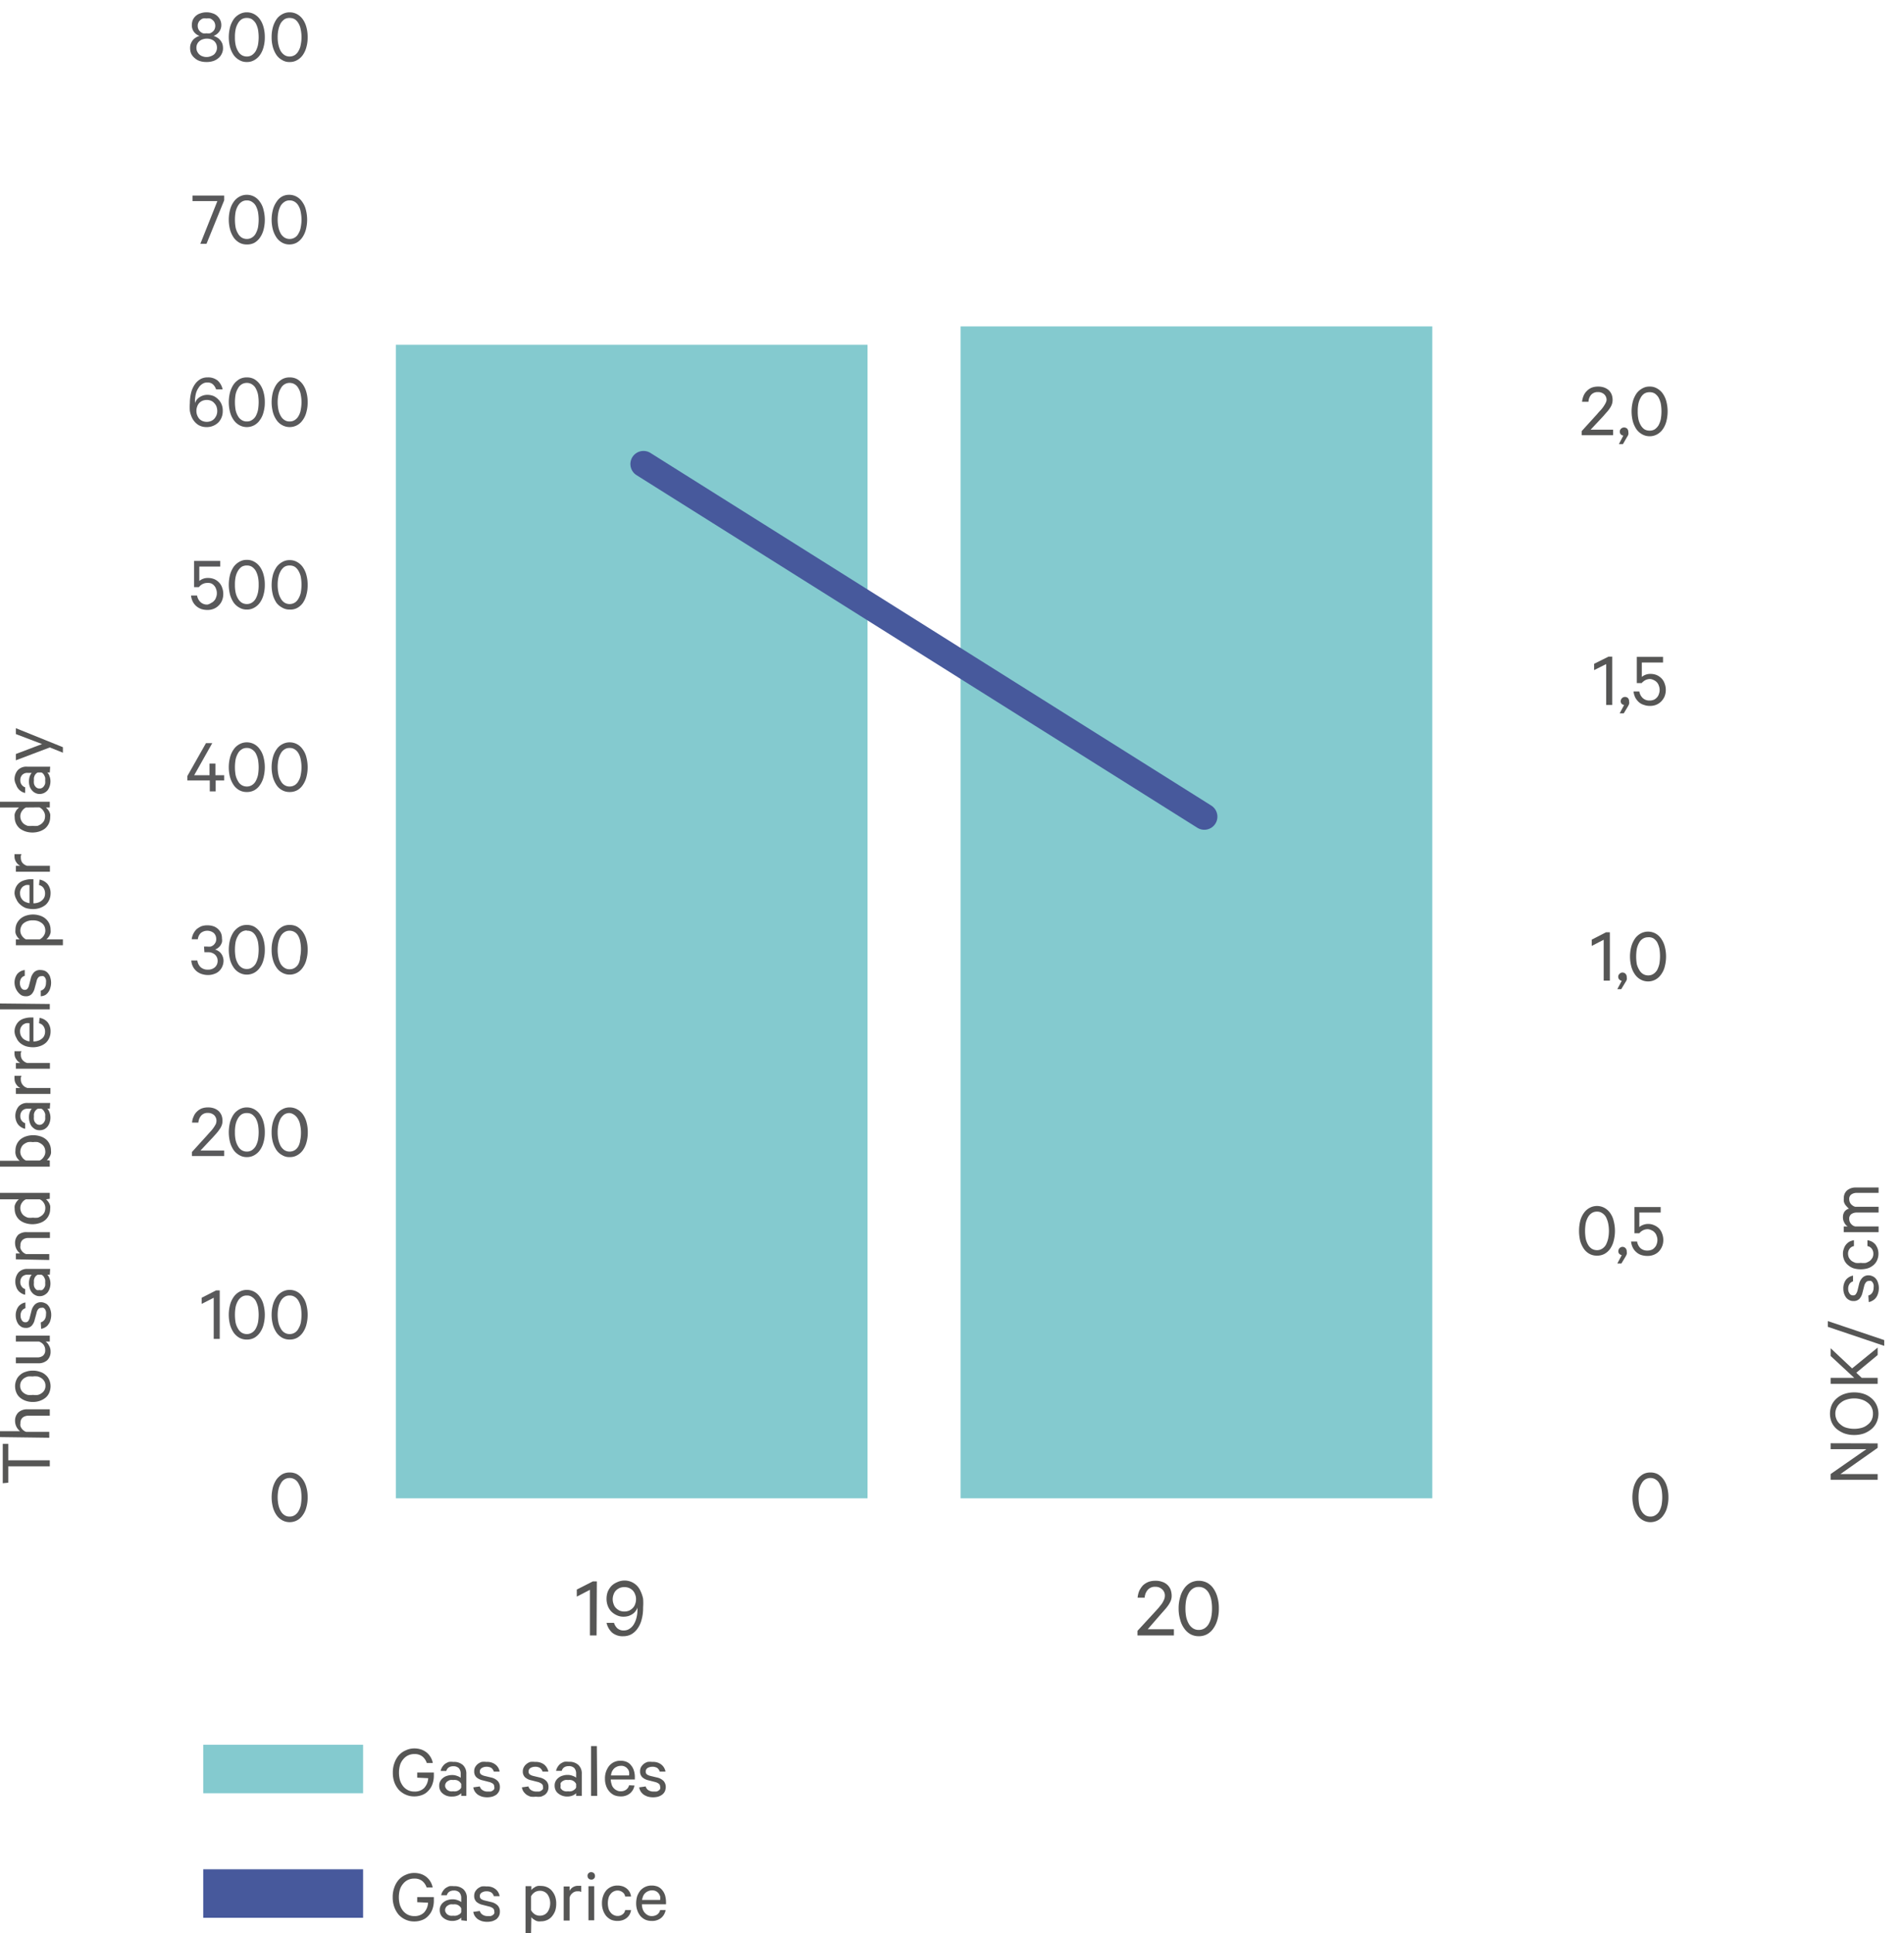 <svg id="Layer_1" data-name="Layer 1" xmlns="http://www.w3.org/2000/svg" viewBox="0 0 145.31 147.48"><rect x="15.51" y="133.1" width="12.2" height="3.7" fill="#84cacf"/><g style="isolation:isolate"><path d="M38.73,146.61v-.39H40v.24a1.88,1.88,0,0,1-.11.65,1.41,1.41,0,0,1-.31.5,1.19,1.19,0,0,1-.47.32,1.64,1.64,0,0,1-.6.11,1.57,1.57,0,0,1-.65-.13,1.64,1.64,0,0,1-.53-.37A1.85,1.85,0,0,1,37,147a2.11,2.11,0,0,1-.13-.77,2.06,2.06,0,0,1,.13-.76,1.74,1.74,0,0,1,.34-.58,1.5,1.5,0,0,1,.53-.37,1.53,1.53,0,0,1,.64-.14,1.72,1.72,0,0,1,.52.08,1.42,1.42,0,0,1,.42.23,1.36,1.36,0,0,1,.47.8h-.46a1.06,1.06,0,0,0-.34-.5.94.94,0,0,0-.61-.18,1.05,1.05,0,0,0-.84.39,1.22,1.22,0,0,0-.25.45,2.08,2.08,0,0,0-.08.58,2.16,2.16,0,0,0,.08.59,1.48,1.48,0,0,0,.24.45,1.1,1.1,0,0,0,.38.3,1.06,1.06,0,0,0,.48.1,1,1,0,0,0,.74-.27,1.2,1.2,0,0,0,.31-.75Z" transform="translate(-6.89 -11)" fill="#565655"/><path d="M42.09,148v-.2a.83.83,0,0,1-.26.17,1.08,1.08,0,0,1-.42.08A1.1,1.1,0,0,1,41,148a1,1,0,0,1-.31-.17.67.67,0,0,1-.21-.26.77.77,0,0,1-.07-.34.67.67,0,0,1,.07-.33.75.75,0,0,1,.21-.26.9.9,0,0,1,.32-.17,1.23,1.23,0,0,1,.39-.06,1,1,0,0,1,.38.07.84.84,0,0,1,.27.14v-.32a.62.62,0,0,0-.14-.41.58.58,0,0,0-.43-.15.62.62,0,0,0-.34.09.49.49,0,0,0-.19.27h-.43a.79.79,0,0,1,.12-.3,1,1,0,0,1,.21-.24,1.59,1.59,0,0,1,.29-.15,1.34,1.34,0,0,1,.35,0,1,1,0,0,1,.73.24.88.88,0,0,1,.26.68V148Zm0-.91a.56.56,0,0,0-.23-.24.48.48,0,0,0-.18-.06.64.64,0,0,0-.2,0,.91.91,0,0,0-.23,0,.56.56,0,0,0-.19.09.32.32,0,0,0-.14.14.34.34,0,0,0-.06.2.32.32,0,0,0,.06.2.4.4,0,0,0,.14.15.54.54,0,0,0,.19.08.91.91,0,0,0,.23,0,.64.64,0,0,0,.2,0,.48.48,0,0,0,.18-.06.85.85,0,0,0,.14-.1.38.38,0,0,0,.09-.13Z" transform="translate(-6.89 -11)" fill="#565655"/><path d="M43.51,147.28a.47.47,0,0,0,.22.29.65.65,0,0,0,.38.1l.22,0a.53.53,0,0,0,.17-.08.32.32,0,0,0,.11-.12.31.31,0,0,0,0-.17.29.29,0,0,0-.09-.22.84.84,0,0,0-.3-.14l-.51-.13a1.06,1.06,0,0,1-.45-.22.59.59,0,0,1-.18-.46.66.66,0,0,1,.07-.32.91.91,0,0,1,.2-.24,1,1,0,0,1,.3-.16,1.38,1.38,0,0,1,.37,0,1,1,0,0,1,.68.2.84.84,0,0,1,.32.54h-.44a.56.56,0,0,0-.19-.28.69.69,0,0,0-.38-.09.64.64,0,0,0-.34.09.3.3,0,0,0-.16.28.26.26,0,0,0,.09.21.83.83,0,0,0,.28.12l.5.12a1,1,0,0,1,.5.27.65.65,0,0,1,.16.46.72.72,0,0,1-.07.33.82.82,0,0,1-.2.25,1.28,1.28,0,0,1-.31.15,1.55,1.55,0,0,1-.78,0,1.35,1.35,0,0,1-.32-.15,1,1,0,0,1-.23-.24.88.88,0,0,1-.12-.32Z" transform="translate(-6.89 -11)" fill="#565655"/><path d="M47.22,147.28a.47.47,0,0,0,.22.29.71.71,0,0,0,.39.1l.21,0a.45.45,0,0,0,.17-.08.34.34,0,0,0,.12-.12.43.43,0,0,0,0-.17.27.27,0,0,0-.1-.22.87.87,0,0,0-.29-.14l-.51-.13a1,1,0,0,1-.46-.22.59.59,0,0,1-.18-.46.66.66,0,0,1,.08-.32.76.76,0,0,1,.2-.24.9.9,0,0,1,.29-.16,1.5,1.5,0,0,1,.37,0,1.05,1.05,0,0,1,.69.2.93.93,0,0,1,.32.54h-.44a.58.58,0,0,0-.2-.28.65.65,0,0,0-.37-.09.68.68,0,0,0-.35.09.31.31,0,0,0-.15.28.26.26,0,0,0,.09.21.76.76,0,0,0,.27.12l.5.12a1,1,0,0,1,.5.27.65.65,0,0,1,.16.46.72.72,0,0,1-.07.33.69.69,0,0,1-.2.25,1.28,1.28,0,0,1-.31.15,1.52,1.52,0,0,1-.38,0,1.68,1.68,0,0,1-.4,0,1.35,1.35,0,0,1-.32-.15,1.31,1.31,0,0,1-.23-.24.88.88,0,0,1-.12-.32Z" transform="translate(-6.89 -11)" fill="#565655"/><path d="M50.86,148v-.2a.83.83,0,0,1-.26.17,1.08,1.08,0,0,1-.42.08,1.1,1.1,0,0,1-.37-.06,1,1,0,0,1-.31-.17.67.67,0,0,1-.21-.26.77.77,0,0,1-.07-.34.67.67,0,0,1,.07-.33.75.75,0,0,1,.21-.26.9.9,0,0,1,.32-.17,1.23,1.23,0,0,1,.39-.06,1,1,0,0,1,.38.07.84.84,0,0,1,.27.14v-.32a.62.62,0,0,0-.14-.41.58.58,0,0,0-.43-.15.62.62,0,0,0-.34.09.49.49,0,0,0-.19.27h-.43a.79.79,0,0,1,.12-.3,1,1,0,0,1,.21-.24,1.32,1.32,0,0,1,.29-.15,1.34,1.34,0,0,1,.35,0,1,1,0,0,1,.73.24.88.88,0,0,1,.26.68V148Zm0-.91a.56.56,0,0,0-.23-.24.48.48,0,0,0-.18-.06.64.64,0,0,0-.2,0,.91.91,0,0,0-.23,0,.72.72,0,0,0-.2.09.47.47,0,0,0-.14.14.42.42,0,0,0,0,.2.39.39,0,0,0,0,.2.67.67,0,0,0,.14.15.7.7,0,0,0,.2.08.91.91,0,0,0,.23,0,.64.64,0,0,0,.2,0,.48.48,0,0,0,.18-.06.85.85,0,0,0,.14-.1.38.38,0,0,0,.09-.13Z" transform="translate(-6.89 -11)" fill="#565655"/><path d="M52.47,148H52v-3.8h.44Z" transform="translate(-6.89 -11)" fill="#565655"/><path d="M55.31,147.21a1,1,0,0,1-.34.6,1.08,1.08,0,0,1-.71.23,1.3,1.3,0,0,1-.49-.09,1.13,1.13,0,0,1-.37-.28,1.22,1.22,0,0,1-.25-.43,1.57,1.57,0,0,1-.09-.54,1.52,1.52,0,0,1,.33-1,1.09,1.09,0,0,1,.86-.38,1.16,1.16,0,0,1,.47.09.82.82,0,0,1,.34.27,1.17,1.17,0,0,1,.21.4,1.61,1.61,0,0,1,.07.51v.16H53.5a1.35,1.35,0,0,0,.07.37.63.63,0,0,0,.15.28.69.69,0,0,0,.24.18.6.6,0,0,0,.3.07.69.69,0,0,0,.41-.12.58.58,0,0,0,.23-.34Zm-1.06-1.5a.66.66,0,0,0-.27.06.74.74,0,0,0-.22.14,1,1,0,0,0-.16.22,1,1,0,0,0-.08.31H54.9a.87.87,0,0,0,0-.28.51.51,0,0,0-.12-.23.53.53,0,0,0-.2-.16A.58.58,0,0,0,54.25,145.71Z" transform="translate(-6.89 -11)" fill="#565655"/><path d="M56.17,147.28a.46.46,0,0,0,.21.29.71.71,0,0,0,.39.1l.22,0a.53.53,0,0,0,.17-.08.32.32,0,0,0,.11-.12.31.31,0,0,0,0-.17.29.29,0,0,0-.09-.22.84.84,0,0,0-.3-.14l-.51-.13a1.06,1.06,0,0,1-.45-.22.59.59,0,0,1-.18-.46.66.66,0,0,1,.07-.32.91.91,0,0,1,.2-.24,1,1,0,0,1,.3-.16,1.38,1.38,0,0,1,.37,0,1,1,0,0,1,.68.2.88.88,0,0,1,.32.54h-.44a.56.56,0,0,0-.19-.28.69.69,0,0,0-.38-.09.7.7,0,0,0-.35.09.31.31,0,0,0-.15.28.26.26,0,0,0,.09.21.83.83,0,0,0,.28.12l.5.12a1,1,0,0,1,.5.27.69.69,0,0,1,.16.46.88.88,0,0,1-.07.33.72.72,0,0,1-.21.25,1.05,1.05,0,0,1-.3.15,1.55,1.55,0,0,1-.78,0,1.35,1.35,0,0,1-.32-.15,1,1,0,0,1-.23-.24.88.88,0,0,1-.12-.32Z" transform="translate(-6.89 -11)" fill="#565655"/></g><rect x="15.51" y="142.6" width="12.2" height="3.7" fill="#47599c"/><g style="isolation:isolate"><path d="M38.73,156.11v-.39H40V156a1.88,1.88,0,0,1-.11.65,1.41,1.41,0,0,1-.31.5,1.19,1.19,0,0,1-.47.32,1.64,1.64,0,0,1-.6.11,1.57,1.57,0,0,1-.65-.13,1.64,1.64,0,0,1-.53-.37,1.85,1.85,0,0,1-.34-.58,2.11,2.11,0,0,1-.13-.77,2.06,2.06,0,0,1,.13-.76,1.74,1.74,0,0,1,.34-.58,1.5,1.5,0,0,1,.53-.37,1.53,1.53,0,0,1,.64-.14,1.72,1.72,0,0,1,.52.08,1.42,1.42,0,0,1,.42.23,1.36,1.36,0,0,1,.47.8h-.46a1.06,1.06,0,0,0-.34-.5.94.94,0,0,0-.61-.18,1.05,1.05,0,0,0-.84.39,1.22,1.22,0,0,0-.25.45,2.08,2.08,0,0,0-.08.58,2.16,2.16,0,0,0,.08.59,1.48,1.48,0,0,0,.24.45,1.1,1.1,0,0,0,.38.3,1.06,1.06,0,0,0,.48.1,1,1,0,0,0,.74-.27,1.2,1.2,0,0,0,.31-.75Z" transform="translate(-6.89 -11)" fill="#565655"/><path d="M42.09,157.49v-.2a.83.83,0,0,1-.26.17,1.08,1.08,0,0,1-.42.08,1.1,1.1,0,0,1-.37-.06,1,1,0,0,1-.31-.17.67.67,0,0,1-.21-.26.77.77,0,0,1-.07-.34.67.67,0,0,1,.07-.33.75.75,0,0,1,.21-.26.9.9,0,0,1,.32-.17,1.23,1.23,0,0,1,.39-.06,1,1,0,0,1,.38.07.84.84,0,0,1,.27.14v-.32a.62.62,0,0,0-.14-.41.58.58,0,0,0-.43-.15.62.62,0,0,0-.34.09.49.49,0,0,0-.19.27h-.43a.79.79,0,0,1,.12-.3,1,1,0,0,1,.21-.24,1.59,1.59,0,0,1,.29-.15,1.34,1.34,0,0,1,.35,0,1,1,0,0,1,.73.24.88.88,0,0,1,.26.68v1.73Zm0-.91a.56.56,0,0,0-.23-.24.48.48,0,0,0-.18-.06.64.64,0,0,0-.2,0,.91.91,0,0,0-.23,0,.56.56,0,0,0-.19.09.32.32,0,0,0-.14.14.34.34,0,0,0-.06.2.32.32,0,0,0,.06.2.4.4,0,0,0,.14.15.54.54,0,0,0,.19.08.91.91,0,0,0,.23,0,.64.64,0,0,0,.2,0,.48.48,0,0,0,.18-.06A.85.85,0,0,0,42,157a.38.38,0,0,0,.09-.13Z" transform="translate(-6.89 -11)" fill="#565655"/><path d="M43.51,156.78a.47.47,0,0,0,.22.29.65.65,0,0,0,.38.1l.22,0a.53.53,0,0,0,.17-.08.32.32,0,0,0,.11-.12.31.31,0,0,0,0-.17.29.29,0,0,0-.09-.22.84.84,0,0,0-.3-.14l-.51-.13a1.06,1.06,0,0,1-.45-.22.59.59,0,0,1-.18-.46.66.66,0,0,1,.07-.32.91.91,0,0,1,.2-.24,1,1,0,0,1,.3-.16,1.38,1.38,0,0,1,.37,0,1,1,0,0,1,.68.2.84.84,0,0,1,.32.54h-.44a.56.56,0,0,0-.19-.28.69.69,0,0,0-.38-.09.64.64,0,0,0-.34.09.3.3,0,0,0-.16.28.26.26,0,0,0,.09.21.83.83,0,0,0,.28.12l.5.12a1,1,0,0,1,.5.27.65.65,0,0,1,.16.46.72.72,0,0,1-.07.33.82.82,0,0,1-.2.25,1.28,1.28,0,0,1-.31.15,1.55,1.55,0,0,1-.78,0,1.35,1.35,0,0,1-.32-.15,1,1,0,0,1-.23-.24.88.88,0,0,1-.12-.32Z" transform="translate(-6.89 -11)" fill="#565655"/><path d="M47.42,158.48H47v-3.59h.44v.3a.71.71,0,0,1,.12-.13l.17-.11a.66.66,0,0,1,.21-.08.91.91,0,0,1,.23,0,1.12,1.12,0,0,1,.5.11,1,1,0,0,1,.37.3,1.36,1.36,0,0,1,.23.43,1.7,1.7,0,0,1,.07.51,1.81,1.81,0,0,1-.07.52,1.42,1.42,0,0,1-.23.42,1,1,0,0,1-.37.3,1.12,1.12,0,0,1-.5.11.91.91,0,0,1-.23,0,.66.66,0,0,1-.21-.08l-.17-.11a.71.71,0,0,1-.12-.13Zm0-1.76a.84.84,0,0,0,.28.31.68.68,0,0,0,.39.11.72.72,0,0,0,.33-.07.69.69,0,0,0,.25-.2,1.05,1.05,0,0,0,.15-.3,1.23,1.23,0,0,0,0-.76,1.05,1.05,0,0,0-.15-.3.69.69,0,0,0-.25-.2.72.72,0,0,0-.33-.07.77.77,0,0,0-.39.11.84.84,0,0,0-.28.31Z" transform="translate(-6.89 -11)" fill="#565655"/><path d="M51.25,155.33l-.13-.05-.16,0a.54.54,0,0,0-.37.13.61.61,0,0,0-.23.36v1.74h-.45v-2.6h.45v.34a.67.67,0,0,1,.25-.28.73.73,0,0,1,.38-.11h.16l.1,0Z" transform="translate(-6.89 -11)" fill="#565655"/><path d="M52.3,154.11a.27.27,0,0,1-.28.28.32.32,0,0,1-.21-.08.3.3,0,0,1-.08-.2.27.27,0,0,1,.29-.29.3.3,0,0,1,.2.08A.32.32,0,0,1,52.3,154.11Zm-.06,3.38H51.8v-2.6h.44Z" transform="translate(-6.89 -11)" fill="#565655"/><path d="M52.83,156.19a1.59,1.59,0,0,1,.09-.55,1.37,1.37,0,0,1,.24-.43,1.07,1.07,0,0,1,.37-.27,1.12,1.12,0,0,1,.48-.1,1.25,1.25,0,0,1,.4.06,1,1,0,0,1,.31.17.92.92,0,0,1,.22.26,1,1,0,0,1,.11.35H54.6a.46.46,0,0,0-.2-.33.6.6,0,0,0-.38-.13.65.65,0,0,0-.31.08.63.63,0,0,0-.23.2.71.71,0,0,0-.15.3,1.55,1.55,0,0,0,0,.78.71.71,0,0,0,.15.3.63.63,0,0,0,.23.2.65.65,0,0,0,.31.08.6.6,0,0,0,.38-.12.48.48,0,0,0,.2-.33h.45a1,1,0,0,1-.11.34.92.92,0,0,1-.22.26,1,1,0,0,1-.31.17,1.25,1.25,0,0,1-.4.06,1.28,1.28,0,0,1-.48-.09,1.25,1.25,0,0,1-.37-.28,1.37,1.37,0,0,1-.24-.43A1.59,1.59,0,0,1,52.83,156.19Z" transform="translate(-6.89 -11)" fill="#565655"/><path d="M57.69,156.71a1,1,0,0,1-.34.6,1.09,1.09,0,0,1-.72.23,1.21,1.21,0,0,1-.48-.09,1.17,1.17,0,0,1-.38-.28,1.37,1.37,0,0,1-.24-.43,1.57,1.57,0,0,1-.09-.54,1.92,1.92,0,0,1,.08-.55,1.64,1.64,0,0,1,.24-.43,1.17,1.17,0,0,1,.38-.28,1.12,1.12,0,0,1,.48-.1,1.21,1.21,0,0,1,.48.09.89.89,0,0,1,.34.27,1.17,1.17,0,0,1,.21.4,2,2,0,0,1,.07.51v.16H55.88a1.06,1.06,0,0,0,.06.37.8.8,0,0,0,.39.46.6.6,0,0,0,.3.07.74.74,0,0,0,.42-.12.57.57,0,0,0,.22-.34Zm-1.06-1.5a.6.6,0,0,0-.27.06.64.64,0,0,0-.22.14.6.6,0,0,0-.16.22,1.4,1.4,0,0,0-.09.31h1.38a.86.86,0,0,0,0-.28.84.84,0,0,0-.12-.23.62.62,0,0,0-.2-.16A.61.61,0,0,0,56.63,155.21Z" transform="translate(-6.89 -11)" fill="#565655"/></g><g style="isolation:isolate"><path d="M7.1,124.15v-3h.42v1.25h3.17v.46H7.52v1.25Z" transform="translate(-6.89 -11)" fill="#565655"/><path d="M6.89,120.63v-.45H8.42a1,1,0,0,1-.38-.76.87.87,0,0,1,.26-.68,1,1,0,0,1,.69-.23h1.7V119H9.06a.68.68,0,0,0-.44.14.54.54,0,0,0-.17.44.52.52,0,0,0,0,.21.69.69,0,0,0,.1.19.54.54,0,0,0,.15.15.5.5,0,0,0,.19.1h1.76v.45Z" transform="translate(-6.89 -11)" fill="#565655"/><path d="M9.4,115.56a1.57,1.57,0,0,1,.54.09,1.07,1.07,0,0,1,.43.24,1,1,0,0,1,.28.38,1.21,1.21,0,0,1,.1.48,1.3,1.3,0,0,1-.1.49,1,1,0,0,1-.28.38,1.37,1.37,0,0,1-.43.24,1.57,1.57,0,0,1-.54.09,1.59,1.59,0,0,1-.55-.09,1.37,1.37,0,0,1-.43-.24,1,1,0,0,1-.28-.38,1.3,1.3,0,0,1-.1-.49,1.21,1.21,0,0,1,.1-.48,1,1,0,0,1,.28-.38,1.07,1.07,0,0,1,.43-.24A1.59,1.59,0,0,1,9.4,115.56Zm0,.45a1.56,1.56,0,0,0-.39,0,1.12,1.12,0,0,0-.31.15.76.76,0,0,0-.2.24.64.64,0,0,0-.07.31.66.66,0,0,0,.07.32.63.63,0,0,0,.2.23.75.75,0,0,0,.31.15,1.19,1.19,0,0,0,.39,0,1.23,1.23,0,0,0,.39,0,.77.77,0,0,0,.3-.15.63.63,0,0,0,.2-.23.66.66,0,0,0,.07-.32.64.64,0,0,0-.07-.31.76.76,0,0,0-.2-.24,1.2,1.2,0,0,0-.3-.15A1.61,1.61,0,0,0,9.4,116Z" transform="translate(-6.89 -11)" fill="#565655"/><path d="M10.69,112.89v.45h-.32a.81.81,0,0,1,.26.31.83.83,0,0,1,.12.44.88.88,0,0,1-.26.68,1,1,0,0,1-.69.23H8.1v-.45H9.73a.68.68,0,0,0,.44-.13.51.51,0,0,0,.17-.43.67.67,0,0,0-.13-.41.76.76,0,0,0-.35-.24H8.1v-.45Z" transform="translate(-6.89 -11)" fill="#565655"/><path d="M10,111.88a.57.57,0,0,0,.3-.22.71.71,0,0,0,.1-.39.78.78,0,0,0,0-.22.87.87,0,0,0-.07-.17.43.43,0,0,0-.12-.11.33.33,0,0,0-.17,0,.28.28,0,0,0-.22.09.6.6,0,0,0-.14.3l-.14.51a1,1,0,0,1-.22.45.57.57,0,0,1-.46.18.68.68,0,0,1-.32-.07.91.91,0,0,1-.24-.2,1.18,1.18,0,0,1-.21-.66,1.11,1.11,0,0,1,.2-.69.88.88,0,0,1,.54-.32v.44a.49.49,0,0,0-.27.19.63.63,0,0,0-.1.38.6.6,0,0,0,.1.35.3.3,0,0,0,.28.15.24.24,0,0,0,.2-.09.68.68,0,0,0,.12-.27l.13-.51a1,1,0,0,1,.27-.49.64.64,0,0,1,.45-.17.73.73,0,0,1,.33.08.55.55,0,0,1,.25.2.77.77,0,0,1,.15.3,1.23,1.23,0,0,1,.06.39,1.34,1.34,0,0,1-.06.4.81.81,0,0,1-.15.31.66.66,0,0,1-.24.23.82.82,0,0,1-.32.12Z" transform="translate(-6.89 -11)" fill="#565655"/><path d="M10.69,108.24H10.5a.68.68,0,0,1,.16.26,1.08,1.08,0,0,1,.08.42,1.15,1.15,0,0,1-.06.37,1,1,0,0,1-.16.31.86.86,0,0,1-.26.2.69.69,0,0,1-.35.08.62.62,0,0,1-.33-.08.75.75,0,0,1-.26-.21.83.83,0,0,1-.16-.31,1.23,1.23,0,0,1-.06-.39,1.16,1.16,0,0,1,.06-.38.8.8,0,0,1,.15-.27H9a.59.59,0,0,0-.4.14.57.57,0,0,0-.16.42.53.53,0,0,0,.1.34.51.51,0,0,0,.27.2v.43a.79.79,0,0,1-.3-.12.83.83,0,0,1-.24-.21.85.85,0,0,1-.15-.3,1,1,0,0,1-.06-.35,1.06,1.06,0,0,1,.25-.73A.9.9,0,0,1,9,107.8h1.72Zm-.91,0a.57.57,0,0,0-.13.08.76.76,0,0,0-.11.14,1.27,1.27,0,0,0-.06.18,1.49,1.49,0,0,0,0,.21.83.83,0,0,0,0,.22.44.44,0,0,0,.08.2.47.47,0,0,0,.14.14.35.35,0,0,0,.2,0,.36.36,0,0,0,.21,0,.47.47,0,0,0,.14-.14.61.61,0,0,0,.09-.2,1.64,1.64,0,0,0,0-.22,1.49,1.49,0,0,0,0-.21,1.34,1.34,0,0,0-.07-.18.71.71,0,0,0-.1-.14.41.41,0,0,0-.13-.08Z" transform="translate(-6.89 -11)" fill="#565655"/><path d="M8.1,107.07v-.45h.32a1,1,0,0,1-.38-.76.87.87,0,0,1,.26-.68A1,1,0,0,1,9,105h1.7v.44H9.06a.68.68,0,0,0-.44.14.54.54,0,0,0-.17.44.52.52,0,0,0,0,.21.69.69,0,0,0,.1.19.54.54,0,0,0,.15.15.5.5,0,0,0,.19.1h1.76v.45Z" transform="translate(-6.89 -11)" fill="#565655"/><path d="M10.4,102.49a.68.68,0,0,1,.12.12,1,1,0,0,1,.12.17,1.19,1.19,0,0,1,.08.2,1,1,0,0,1,0,.24,1.12,1.12,0,0,1-.11.5,1.06,1.06,0,0,1-.29.37,1.25,1.25,0,0,1-.43.22,1.76,1.76,0,0,1-1.05,0,1.35,1.35,0,0,1-.43-.22,1.06,1.06,0,0,1-.29-.37,1.12,1.12,0,0,1-.11-.5,1,1,0,0,1,0-.24,1.19,1.19,0,0,1,.08-.2,1,1,0,0,1,.12-.17.49.49,0,0,1,.13-.12H6.89V102h3.8v.45Zm-1.53,0a.68.68,0,0,0-.31.27.69.69,0,0,0-.12.39.74.74,0,0,0,.08.34.63.63,0,0,0,.19.24,1,1,0,0,0,.31.16,1.46,1.46,0,0,0,.38,0,1.58,1.58,0,0,0,.38,0,1.08,1.08,0,0,0,.3-.16.78.78,0,0,0,.2-.24.89.89,0,0,0,.07-.34.69.69,0,0,0-.12-.39.68.68,0,0,0-.31-.27Z" transform="translate(-6.89 -11)" fill="#565655"/><path d="M10.69,99.53V100H6.89v-.45H8.4a.49.49,0,0,1-.13-.12,1,1,0,0,1-.12-.17A1,1,0,0,1,8.07,99a.85.85,0,0,1,0-.23,1.12,1.12,0,0,1,.11-.5,1.06,1.06,0,0,1,.29-.37,1.35,1.35,0,0,1,.43-.22,1.76,1.76,0,0,1,1.05,0,1.25,1.25,0,0,1,.43.22,1.06,1.06,0,0,1,.29.37,1.12,1.12,0,0,1,.11.5.85.85,0,0,1,0,.23,1,1,0,0,1-.08.21,1,1,0,0,1-.12.17.68.68,0,0,1-.12.12Zm-.77,0a.7.7,0,0,0,.31-.28.66.66,0,0,0,.12-.38.89.89,0,0,0-.07-.34.68.68,0,0,0-.2-.24,1.08,1.08,0,0,0-.3-.16,1.2,1.2,0,0,0-.38,0,1.13,1.13,0,0,0-.38,0,1,1,0,0,0-.31.16.57.57,0,0,0-.19.24.74.74,0,0,0-.08.34.66.66,0,0,0,.12.38.7.7,0,0,0,.31.28Z" transform="translate(-6.89 -11)" fill="#565655"/><path d="M10.69,95.58H10.5a.61.61,0,0,1,.16.26,1.08,1.08,0,0,1,.08.42,1.15,1.15,0,0,1-.06.37,1,1,0,0,1-.16.31.89.89,0,0,1-.26.21.81.81,0,0,1-.35.07.72.72,0,0,1-.33-.07,1.09,1.09,0,0,1-.26-.21.88.88,0,0,1-.16-.32,1.23,1.23,0,0,1-.06-.39,1.16,1.16,0,0,1,.06-.38,1.08,1.08,0,0,1,.15-.27H9a.54.54,0,0,0-.4.14.57.57,0,0,0-.16.42.53.53,0,0,0,.1.34.51.51,0,0,0,.27.2v.43a.79.79,0,0,1-.3-.12.83.83,0,0,1-.24-.21.89.89,0,0,1-.15-.29,1.14,1.14,0,0,1,.19-1.08A.87.87,0,0,1,9,95.14h1.72Zm-.91,0a.38.38,0,0,0-.13.09.53.53,0,0,0-.11.14.85.85,0,0,0-.06.17,1.49,1.49,0,0,0,0,.21.83.83,0,0,0,0,.22.44.44,0,0,0,.08.2.47.47,0,0,0,.14.14.36.36,0,0,0,.2.06.37.37,0,0,0,.21-.06.47.47,0,0,0,.14-.14.61.61,0,0,0,.09-.2,1.64,1.64,0,0,0,0-.22,1.49,1.49,0,0,0,0-.21.87.87,0,0,0-.07-.17.5.5,0,0,0-.1-.14.3.3,0,0,0-.13-.09Z" transform="translate(-6.89 -11)" fill="#565655"/><path d="M8.54,93.07a.31.31,0,0,0-.06.13.86.86,0,0,0,0,.16.61.61,0,0,0,.12.37A.68.68,0,0,0,9,94h1.74v.45H8.1V94h.34a.7.7,0,0,1-.29-.25A.73.73,0,0,1,8,93.33a.7.7,0,0,1,0-.16.25.25,0,0,1,0-.1Z" transform="translate(-6.89 -11)" fill="#565655"/><path d="M8.54,91.19a.31.31,0,0,0-.06.13.92.92,0,0,0,0,.16.59.59,0,0,0,.12.37.76.76,0,0,0,.36.24h1.74v.44H8.1v-.44h.34a.72.72,0,0,1-.29-.26A.7.7,0,0,1,8,91.45a.78.78,0,0,1,0-.16.25.25,0,0,1,0-.1Z" transform="translate(-6.89 -11)" fill="#565655"/><path d="M9.91,88.65a1,1,0,0,1,.61.33,1.09,1.09,0,0,1,.23.72,1.21,1.21,0,0,1-.1.48,1.15,1.15,0,0,1-.27.38,1.29,1.29,0,0,1-.43.24,1.63,1.63,0,0,1-.55.09,1.91,1.91,0,0,1-.54-.08,1.37,1.37,0,0,1-.43-.24,1,1,0,0,1-.28-.38A1.06,1.06,0,0,1,8,89.71a1,1,0,0,1,.1-.47,1,1,0,0,1,.26-.35,1.08,1.08,0,0,1,.4-.2,1.72,1.72,0,0,1,.52-.07h.16v1.83a1.1,1.1,0,0,0,.37-.06.85.85,0,0,0,.28-.16.58.58,0,0,0,.18-.23.73.73,0,0,0,.06-.3.69.69,0,0,0-.12-.41.55.55,0,0,0-.34-.23ZM8.42,89.71a.75.75,0,0,0,.05.26.83.83,0,0,0,.14.22.63.63,0,0,0,.23.16.75.75,0,0,0,.3.09V89.06a.8.8,0,0,0-.27,0,.9.9,0,0,0-.24.12,1,1,0,0,0-.15.2A.65.65,0,0,0,8.42,89.71Z" transform="translate(-6.89 -11)" fill="#565655"/><path d="M10.69,87.59V88H6.89v-.45Z" transform="translate(-6.89 -11)" fill="#565655"/><path d="M10,86.57a.5.5,0,0,0,.3-.21.71.71,0,0,0,.1-.39.78.78,0,0,0,0-.22.87.87,0,0,0-.07-.17.43.43,0,0,0-.12-.11.33.33,0,0,0-.17,0,.28.28,0,0,0-.22.09.6.6,0,0,0-.14.3l-.14.51a1,1,0,0,1-.22.45.57.57,0,0,1-.46.18.68.68,0,0,1-.32-.07.91.91,0,0,1-.24-.2A1.18,1.18,0,0,1,8,86a1.11,1.11,0,0,1,.2-.69A.88.88,0,0,1,8.78,85v.44a.49.49,0,0,0-.27.19.63.63,0,0,0-.1.38.62.62,0,0,0,.1.35.3.3,0,0,0,.28.15.24.24,0,0,0,.2-.09.68.68,0,0,0,.12-.27l.13-.51a1,1,0,0,1,.27-.49A.64.64,0,0,1,10,85a.88.88,0,0,1,.33.07.64.64,0,0,1,.25.21.71.71,0,0,1,.15.3,1.3,1.3,0,0,1,0,.78.86.86,0,0,1-.15.32.76.76,0,0,1-.24.23A.82.82,0,0,1,10,87Z" transform="translate(-6.89 -11)" fill="#565655"/><path d="M11.69,82.66v.45H8.1v-.45h.3a.49.49,0,0,1-.13-.12,1,1,0,0,1-.12-.17,1,1,0,0,1-.08-.21.91.91,0,0,1,0-.23,1.12,1.12,0,0,1,.11-.5,1.22,1.22,0,0,1,.3-.37,1.25,1.25,0,0,1,.43-.22,1.7,1.7,0,0,1,1,0,1.25,1.25,0,0,1,.43.22,1.22,1.22,0,0,1,.3.37,1.12,1.12,0,0,1,.11.5.91.91,0,0,1,0,.23,1,1,0,0,1-.08.21,1,1,0,0,1-.12.17.68.68,0,0,1-.12.12Zm-1.77,0a.77.77,0,0,0,.31-.28.69.69,0,0,0,.12-.39.88.88,0,0,0-.07-.33.68.68,0,0,0-.2-.24,1.08,1.08,0,0,0-.3-.16,1.2,1.2,0,0,0-.38-.05,1.13,1.13,0,0,0-.38.05,1,1,0,0,0-.31.16.57.57,0,0,0-.19.24.73.73,0,0,0-.08.33.69.69,0,0,0,.12.39.77.77,0,0,0,.31.28Z" transform="translate(-6.89 -11)" fill="#565655"/><path d="M9.91,78.1a1.06,1.06,0,0,1,.61.34,1.09,1.09,0,0,1,.23.72,1.21,1.21,0,0,1-.1.48,1.15,1.15,0,0,1-.27.38,1.49,1.49,0,0,1-.43.24,1.63,1.63,0,0,1-.55.09,1.91,1.91,0,0,1-.54-.08A1.37,1.37,0,0,1,8.43,80a1,1,0,0,1-.28-.38A1.13,1.13,0,0,1,8,79.17a1.06,1.06,0,0,1,.1-.48,1,1,0,0,1,.26-.34,1.08,1.08,0,0,1,.4-.2,1.72,1.72,0,0,1,.52-.08h.16v1.84a1.1,1.1,0,0,0,.37-.06.85.85,0,0,0,.28-.16.76.76,0,0,0,.18-.23.73.73,0,0,0,.06-.3.74.74,0,0,0-.12-.42.54.54,0,0,0-.34-.22ZM8.42,79.16a.76.76,0,0,0,.05.27.83.83,0,0,0,.14.22.63.63,0,0,0,.23.16,1.32,1.32,0,0,0,.3.09V78.52a.8.8,0,0,0-.27,0,.9.9,0,0,0-.24.12.75.75,0,0,0-.15.2A.61.61,0,0,0,8.42,79.16Z" transform="translate(-6.89 -11)" fill="#565655"/><path d="M8.54,76.16a.31.31,0,0,0-.06.13.81.81,0,0,0,0,.16.61.61,0,0,0,.12.37.75.75,0,0,0,.36.23h1.74v.45H8.1v-.45h.34a.7.7,0,0,1-.29-.25A.77.77,0,0,1,8,76.41a.61.61,0,0,1,0-.15.22.22,0,0,1,0-.1Z" transform="translate(-6.89 -11)" fill="#565655"/><path d="M10.4,72.6l.12.13a.74.74,0,0,1,.12.17,1.19,1.19,0,0,1,.08.2.93.93,0,0,1,0,.24,1.15,1.15,0,0,1-.11.5,1.16,1.16,0,0,1-.29.37,1.45,1.45,0,0,1-.43.22,1.76,1.76,0,0,1-1.05,0,1.59,1.59,0,0,1-.43-.22,1.16,1.16,0,0,1-.29-.37,1.15,1.15,0,0,1-.11-.5.93.93,0,0,1,0-.24,1.19,1.19,0,0,1,.08-.2.74.74,0,0,1,.12-.17l.13-.13H6.89v-.44h3.8v.44Zm-1.53,0a.77.77,0,0,0-.31.28.69.69,0,0,0-.12.39.74.74,0,0,0,.08.34.72.72,0,0,0,.19.24A1,1,0,0,0,9,74a1.46,1.46,0,0,0,.38,0,1.58,1.58,0,0,0,.38,0,1.08,1.08,0,0,0,.3-.16.91.91,0,0,0,.2-.24.89.89,0,0,0,.07-.34.69.69,0,0,0-.12-.39.77.77,0,0,0-.31-.28Z" transform="translate(-6.89 -11)" fill="#565655"/><path d="M10.69,69.93H10.5a.61.61,0,0,1,.16.26,1.07,1.07,0,0,1,.08.41,1.16,1.16,0,0,1-.06.38,1,1,0,0,1-.16.31.86.86,0,0,1-.26.2.82.82,0,0,1-.35.08.73.73,0,0,1-.33-.08.75.75,0,0,1-.26-.21A.83.83,0,0,1,9.16,71a1.23,1.23,0,0,1-.06-.39,1.27,1.27,0,0,1,.06-.39.85.85,0,0,1,.15-.26H9a.54.54,0,0,0-.4.14.56.56,0,0,0-.16.42.53.53,0,0,0,.1.34.51.51,0,0,0,.27.2v.43a.79.79,0,0,1-.3-.12.93.93,0,0,1-.39-.51A1,1,0,0,1,8,70.48a1.06,1.06,0,0,1,.25-.73A.9.9,0,0,1,9,69.49h1.72Zm-.91,0a.35.35,0,0,0-.13.08.76.76,0,0,0-.11.14,1.27,1.27,0,0,0-.06.18,1.36,1.36,0,0,0,0,.2.85.85,0,0,0,0,.23.44.44,0,0,0,.08.2.47.47,0,0,0,.14.14.35.35,0,0,0,.2.05.36.36,0,0,0,.21-.05.47.47,0,0,0,.14-.14.61.61,0,0,0,.09-.2,1.64,1.64,0,0,0,0-.23,1.36,1.36,0,0,0,0-.2,1.34,1.34,0,0,0-.07-.18.71.71,0,0,0-.1-.14.29.29,0,0,0-.13-.08Z" transform="translate(-6.89 -11)" fill="#565655"/><path d="M11.69,68.42l-1-.4L8.1,69v-.48l2-.76L8.1,67v-.45L11.69,68Z" transform="translate(-6.89 -11)" fill="#565655"/></g><g style="isolation:isolate"><path d="M150.19,121.11v.34l-2.84,2h2.84v.44H146.6v-.44l2.73-1.9H146.6v-.45Z" transform="translate(-6.89 -11)" fill="#565655"/><path d="M148.4,117.22a2.27,2.27,0,0,1,.75.12,1.68,1.68,0,0,1,.58.34,1.48,1.48,0,0,1,.38.51,1.6,1.6,0,0,1,0,1.31,1.48,1.48,0,0,1-.38.51,2.06,2.06,0,0,1-.58.34,2.27,2.27,0,0,1-.75.12,2.23,2.23,0,0,1-.75-.12,2.12,2.12,0,0,1-.59-.34,1.48,1.48,0,0,1-.38-.51,1.72,1.72,0,0,1,0-1.31,1.48,1.48,0,0,1,.38-.51,1.72,1.72,0,0,1,.59-.34A2.23,2.23,0,0,1,148.4,117.22Zm0,.46a1.81,1.81,0,0,0-.58.09,1.21,1.21,0,0,0-.45.24,1,1,0,0,0-.3.36,1,1,0,0,0-.11.47,1.06,1.06,0,0,0,.11.48,1,1,0,0,0,.3.36,1.08,1.08,0,0,0,.45.24,2.14,2.14,0,0,0,1.16,0,1.22,1.22,0,0,0,.45-.24,1,1,0,0,0,.3-.36,1.06,1.06,0,0,0,.1-.48,1,1,0,0,0-.4-.83,1.39,1.39,0,0,0-.45-.24A1.81,1.81,0,0,0,148.4,117.68Z" transform="translate(-6.89 -11)" fill="#565655"/><path d="M148.4,116.11l-1.8-1.67v-.59l1.64,1.54,1.95-1.59v.57l-1.63,1.35.41.39h1.22v.46H146.6v-.46Z" transform="translate(-6.89 -11)" fill="#565655"/><path d="M146.39,112.22v-.44l4.3,1.45v.44Z" transform="translate(-6.89 -11)" fill="#565655"/><path d="M149.48,109.83a.52.52,0,0,0,.3-.22.71.71,0,0,0,.1-.39.66.66,0,0,0,0-.21.54.54,0,0,0-.07-.17.34.34,0,0,0-.12-.12.47.47,0,0,0-.17,0,.26.26,0,0,0-.22.1.71.71,0,0,0-.14.29l-.13.51a1.05,1.05,0,0,1-.23.46.6.6,0,0,1-.46.17.62.62,0,0,1-.31-.07.69.69,0,0,1-.25-.2,1.13,1.13,0,0,1-.15-.29,1.15,1.15,0,0,1-.06-.37,1.11,1.11,0,0,1,.2-.69.93.93,0,0,1,.54-.32v.44a.51.51,0,0,0-.27.2.65.65,0,0,0-.1.37.6.6,0,0,0,.1.35.3.3,0,0,0,.28.15.23.23,0,0,0,.2-.09.85.85,0,0,0,.13-.27l.12-.5a1,1,0,0,1,.27-.5.64.64,0,0,1,.45-.17.73.73,0,0,1,.33.08.62.62,0,0,1,.25.2.81.81,0,0,1,.15.31,1.16,1.16,0,0,1,.06.38,1.29,1.29,0,0,1-.06.4.94.94,0,0,1-.15.32.73.73,0,0,1-.24.22.83.83,0,0,1-.32.13Z" transform="translate(-6.89 -11)" fill="#565655"/><path d="M148.9,107.83a1.94,1.94,0,0,1-.56-.08,1.27,1.27,0,0,1-.42-.25,1,1,0,0,1-.28-.37,1.21,1.21,0,0,1-.1-.48,1,1,0,0,1,.07-.39.9.9,0,0,1,.17-.32.92.92,0,0,1,.26-.22,1.23,1.23,0,0,1,.34-.11v.45a.52.52,0,0,0-.33.2.62.62,0,0,0-.12.39.73.73,0,0,0,.07.3.91.91,0,0,0,.2.24,1.28,1.28,0,0,0,.31.15,1.54,1.54,0,0,0,.39,0,1.6,1.6,0,0,0,.39,0,1.4,1.4,0,0,0,.3-.15.91.91,0,0,0,.2-.24.6.6,0,0,0,.07-.3.62.62,0,0,0-.12-.39.52.52,0,0,0-.33-.2v-.45a1.13,1.13,0,0,1,.34.11,1,1,0,0,1,.27.22,1.38,1.38,0,0,1,.17.32,1.23,1.23,0,0,1,.06.39,1.21,1.21,0,0,1-.1.48,1,1,0,0,1-.27.37,1.31,1.31,0,0,1-.43.25A1.92,1.92,0,0,1,148.9,107.83Z" transform="translate(-6.89 -11)" fill="#565655"/><path d="M148,103.2a.75.75,0,0,1-.16-.15,1.15,1.15,0,0,1-.14-.17.85.85,0,0,1-.09-.22,1,1,0,0,1,0-.25.74.74,0,0,1,.26-.61,1,1,0,0,1,.67-.21h1.72V102h-1.65a.71.71,0,0,0-.43.12.41.41,0,0,0-.16.36.6.6,0,0,0,.12.36.71.71,0,0,0,.33.22h1.79v.44h-1.65a.71.71,0,0,0-.43.12.42.42,0,0,0-.16.37.55.55,0,0,0,.12.35.59.59,0,0,0,.33.22h1.79V105H147.6v-.44h.3a.69.69,0,0,1-.25-.28.82.82,0,0,1-.11-.42.75.75,0,0,1,.12-.43A.66.66,0,0,1,148,103.2Z" transform="translate(-6.89 -11)" fill="#565655"/></g><g style="isolation:isolate"><path d="M95.79,132.75a.62.62,0,0,0-.2-.5.72.72,0,0,0-.53-.2.71.71,0,0,0-.58.24,1,1,0,0,0-.23.59h-.54a1.79,1.79,0,0,1,.13-.53,1.74,1.74,0,0,1,.28-.41,1.36,1.36,0,0,1,.41-.26,1.47,1.47,0,0,1,.53-.09,1.42,1.42,0,0,1,.52.08,1.05,1.05,0,0,1,.4.23,1,1,0,0,1,.25.37,1.4,1.4,0,0,1,.08.47,1,1,0,0,1-.07.38,1.93,1.93,0,0,1-.19.34,2.88,2.88,0,0,1-.27.34l-.3.34-1,1.15h2v.47H93.7v-.35L95,134l.3-.33.24-.3a1.64,1.64,0,0,0,.16-.28A.75.75,0,0,0,95.79,132.75Z" transform="translate(-6.89 -11)" fill="#565655"/><path d="M98.38,135.82a1.33,1.33,0,0,1-.63-.15,1.44,1.44,0,0,1-.48-.44,1.89,1.89,0,0,1-.31-.67,2.88,2.88,0,0,1-.12-.86,2.93,2.93,0,0,1,.12-.86,2,2,0,0,1,.31-.67,1.41,1.41,0,0,1,.48-.43,1.4,1.4,0,0,1,1.26,0,1.41,1.41,0,0,1,.48.43,2.18,2.18,0,0,1,.31.67,2.94,2.94,0,0,1,.11.86,2.89,2.89,0,0,1-.11.86,2.08,2.08,0,0,1-.31.67,1.44,1.44,0,0,1-.48.44A1.33,1.33,0,0,1,98.38,135.82Zm0-3.76a.78.78,0,0,0-.44.12,1,1,0,0,0-.32.34,2,2,0,0,0-.2.52,3.45,3.45,0,0,0-.06.66,3.37,3.37,0,0,0,.06.66,1.88,1.88,0,0,0,.2.52,1,1,0,0,0,.32.34.78.78,0,0,0,.44.12.83.83,0,0,0,.44-.12,1,1,0,0,0,.32-.34,1.87,1.87,0,0,0,.19-.52,3.37,3.37,0,0,0,.06-.66,3.45,3.45,0,0,0-.06-.66,2,2,0,0,0-.19-.52,1,1,0,0,0-.32-.34A.83.83,0,0,0,98.38,132.06Z" transform="translate(-6.89 -11)" fill="#565655"/></g><g style="isolation:isolate"><path d="M52.42,135.76h-.51v-3.48l-1,.52v-.54l1.22-.62h.31Z" transform="translate(-6.89 -11)" fill="#565655"/><path d="M53.75,134.8a.94.94,0,0,0,.26.42.7.7,0,0,0,.5.16.73.73,0,0,0,.41-.12,1,1,0,0,0,.33-.33,1.75,1.75,0,0,0,.21-.5,2.45,2.45,0,0,0,.08-.62v-.09s0-.06,0-.09a.76.76,0,0,1-.15.28.8.8,0,0,1-.23.22,1.27,1.27,0,0,1-.31.15,1.34,1.34,0,0,1-.35.05,1.19,1.19,0,0,1-.54-.11,1.37,1.37,0,0,1-.42-.29,1.25,1.25,0,0,1-.27-.44,1.51,1.51,0,0,1-.09-.53,1.6,1.6,0,0,1,.09-.53,1.57,1.57,0,0,1,.28-.44,1.35,1.35,0,0,1,.44-.29,1.32,1.32,0,0,1,1.78.67,2.42,2.42,0,0,1,.2.59,4.57,4.57,0,0,1,0,.67,3.24,3.24,0,0,1-.11.91,2,2,0,0,1-.31.69,1.51,1.51,0,0,1-.47.44,1.28,1.28,0,0,1-.61.15,1.25,1.25,0,0,1-.86-.27,1.46,1.46,0,0,1-.43-.75ZM55.43,133a.87.87,0,0,0-.07-.37.83.83,0,0,0-.18-.3.92.92,0,0,0-.28-.19,1,1,0,0,0-.72,0,1.07,1.07,0,0,0-.28.19.83.83,0,0,0-.18.3,1.06,1.06,0,0,0-.07.37,1.11,1.11,0,0,0,.07.37.75.75,0,0,0,.18.3,1.1,1.1,0,0,0,.28.2,1,1,0,0,0,.72,0,1,1,0,0,0,.28-.2.71.71,0,0,0,.18-.29A1,1,0,0,0,55.43,133Z" transform="translate(-6.89 -11)" fill="#565655"/></g><line x1="45.21" y1="114.3" x2="145.31" y2="114.3" fill="none"/><line x1="25.21" y1="114.3" x2="25.21" y2="111.5" fill="none"/><line x1="85.31" y1="114.3" x2="85.31" y2="111.5" fill="none"/><line x1="145.31" y1="114.3" x2="145.31" y2="111.5" fill="none"/><g style="isolation:isolate"><path d="M29,127.12a1.16,1.16,0,0,1-.56-.14,1.26,1.26,0,0,1-.44-.39,1.86,1.86,0,0,1-.28-.6,3.06,3.06,0,0,1-.1-.77,3.12,3.12,0,0,1,.1-.77,2.08,2.08,0,0,1,.28-.6,1.49,1.49,0,0,1,.44-.39,1.16,1.16,0,0,1,.56-.13,1.18,1.18,0,0,1,.56.13,1.45,1.45,0,0,1,.43.39,1.85,1.85,0,0,1,.28.6,2.71,2.71,0,0,1,.1.77,2.66,2.66,0,0,1-.1.77,1.67,1.67,0,0,1-.28.6,1.23,1.23,0,0,1-.43.39A1.19,1.19,0,0,1,29,127.12Zm0-3.37a.72.72,0,0,0-.4.11.77.77,0,0,0-.28.31,1.47,1.47,0,0,0-.18.46,2.93,2.93,0,0,0,0,1.18,1.54,1.54,0,0,0,.18.47.81.81,0,0,0,.28.3.65.65,0,0,0,.4.11.66.66,0,0,0,.39-.11.81.81,0,0,0,.28-.3,1.54,1.54,0,0,0,.18-.47,3.51,3.51,0,0,0,0-1.18,1.47,1.47,0,0,0-.18-.46.77.77,0,0,0-.28-.31A.74.74,0,0,0,29,123.75Z" transform="translate(-6.89 -11)" fill="#59595b"/></g><g style="isolation:isolate"><path d="M23.66,113.14H23.2V110l-.92.47V110l1.1-.56h.28Z" transform="translate(-6.89 -11)" fill="#59595b"/><path d="M25.73,113.19a1.16,1.16,0,0,1-.56-.13,1.36,1.36,0,0,1-.44-.39,2.08,2.08,0,0,1-.28-.6,3,3,0,0,1,0-1.54,1.86,1.86,0,0,1,.28-.6,1.26,1.26,0,0,1,.44-.39,1.16,1.16,0,0,1,.56-.14,1.19,1.19,0,0,1,.56.14,1.23,1.23,0,0,1,.43.39,1.67,1.67,0,0,1,.28.6,3,3,0,0,1,0,1.54,1.85,1.85,0,0,1-.28.6,1.33,1.33,0,0,1-.43.39A1.18,1.18,0,0,1,25.73,113.19Zm0-3.36a.67.67,0,0,0-.4.11.9.9,0,0,0-.28.3,1.64,1.64,0,0,0-.18.47,3.51,3.51,0,0,0,0,1.18,1.47,1.47,0,0,0,.18.46.85.85,0,0,0,.28.31.75.75,0,0,0,.4.11.71.71,0,0,0,.39-.11.79.79,0,0,0,.29-.31,1.77,1.77,0,0,0,.17-.46,3.51,3.51,0,0,0,0-1.18,2,2,0,0,0-.17-.47.84.84,0,0,0-.29-.3A.64.64,0,0,0,25.73,109.83Z" transform="translate(-6.89 -11)" fill="#59595b"/><path d="M29,113.19a1.16,1.16,0,0,1-.56-.13,1.36,1.36,0,0,1-.44-.39,2.08,2.08,0,0,1-.28-.6,3,3,0,0,1,0-1.54,1.86,1.86,0,0,1,.28-.6,1.26,1.26,0,0,1,.44-.39,1.16,1.16,0,0,1,.56-.14,1.19,1.19,0,0,1,.56.14,1.23,1.23,0,0,1,.43.39,1.67,1.67,0,0,1,.28.6,3,3,0,0,1,0,1.54,1.85,1.85,0,0,1-.28.6,1.33,1.33,0,0,1-.43.39A1.18,1.18,0,0,1,29,113.19Zm0-3.36a.65.65,0,0,0-.4.11.81.81,0,0,0-.28.3,1.64,1.64,0,0,0-.18.47,2.93,2.93,0,0,0,0,1.18,1.47,1.47,0,0,0,.18.46.77.77,0,0,0,.28.31.72.72,0,0,0,.4.11.74.74,0,0,0,.39-.11.77.77,0,0,0,.28-.31,1.47,1.47,0,0,0,.18-.46,3.51,3.51,0,0,0,0-1.18,1.64,1.64,0,0,0-.18-.47.81.81,0,0,0-.28-.3A.66.66,0,0,0,29,109.83Z" transform="translate(-6.89 -11)" fill="#59595b"/></g><g style="isolation:isolate"><path d="M23.41,96.52a.6.6,0,0,0-.18-.45.69.69,0,0,0-.48-.17.64.64,0,0,0-.51.21.91.91,0,0,0-.21.53h-.48a1.21,1.21,0,0,1,.12-.47,1,1,0,0,1,.25-.37,1.13,1.13,0,0,1,.36-.24,1.4,1.4,0,0,1,.47-.08,1.37,1.37,0,0,1,.47.07,1.07,1.07,0,0,1,.36.21,1,1,0,0,1,.22.33,1.18,1.18,0,0,1,.07.43.92.92,0,0,1-.06.33,1.34,1.34,0,0,1-.17.31,3.24,3.24,0,0,1-.24.31l-.27.3-.94,1H24v.42H21.54v-.31l1.19-1.31q.14-.16.27-.3a2.47,2.47,0,0,0,.21-.27,2.36,2.36,0,0,0,.15-.25A.75.75,0,0,0,23.41,96.52Z" transform="translate(-6.89 -11)" fill="#59595b"/><path d="M25.73,99.27a1.06,1.06,0,0,1-.56-.14,1.33,1.33,0,0,1-.44-.38,2.08,2.08,0,0,1-.28-.6,3.12,3.12,0,0,1-.1-.77,3.2,3.2,0,0,1,.1-.78,2.08,2.08,0,0,1,.28-.6,1.33,1.33,0,0,1,.44-.38,1.16,1.16,0,0,1,.56-.14,1.19,1.19,0,0,1,.56.14,1.3,1.3,0,0,1,.43.38,1.85,1.85,0,0,1,.28.6,2.78,2.78,0,0,1,.1.78,2.71,2.71,0,0,1-.1.77,1.85,1.85,0,0,1-.28.6,1.3,1.3,0,0,1-.43.38A1.08,1.08,0,0,1,25.73,99.27Zm0-3.36a.74.74,0,0,0-.4.1.93.93,0,0,0-.28.31,1.54,1.54,0,0,0-.18.47,2.71,2.71,0,0,0-.05.59,2.67,2.67,0,0,0,.05.58,1.54,1.54,0,0,0,.18.47.84.84,0,0,0,.28.31.75.75,0,0,0,.4.11.71.71,0,0,0,.39-.11,1,1,0,0,0,.29-.31,1.84,1.84,0,0,0,.17-.47,3.45,3.45,0,0,0,0-1.17,1.84,1.84,0,0,0-.17-.47,1.08,1.08,0,0,0-.29-.31A.71.71,0,0,0,25.73,95.91Z" transform="translate(-6.89 -11)" fill="#59595b"/><path d="M29,99.27a1,1,0,0,1-.56-.14,1.24,1.24,0,0,1-.44-.38,2.08,2.08,0,0,1-.28-.6,2.71,2.71,0,0,1-.1-.77,2.78,2.78,0,0,1,.1-.78A2.08,2.08,0,0,1,28,96a1.24,1.24,0,0,1,.44-.38,1.13,1.13,0,0,1,.56-.14,1.19,1.19,0,0,1,.56.14A1.3,1.3,0,0,1,30,96a1.85,1.85,0,0,1,.28.6,2.78,2.78,0,0,1,.1.78,2.71,2.71,0,0,1-.1.77,1.85,1.85,0,0,1-.28.6,1.3,1.3,0,0,1-.43.38A1.08,1.08,0,0,1,29,99.27Zm0-3.36a.72.72,0,0,0-.4.1,1.08,1.08,0,0,0-.29.31,1.84,1.84,0,0,0-.17.47,2.68,2.68,0,0,0-.06.59,2.65,2.65,0,0,0,.06.58,1.84,1.84,0,0,0,.17.47,1,1,0,0,0,.29.31.72.72,0,0,0,.4.11.77.77,0,0,0,.39-.11.84.84,0,0,0,.28-.31A1.31,1.31,0,0,0,29.8,98a2.65,2.65,0,0,0,.06-.58,2.68,2.68,0,0,0-.06-.59,1.31,1.31,0,0,0-.17-.47.93.93,0,0,0-.28-.31A.76.76,0,0,0,29,95.91Z" transform="translate(-6.89 -11)" fill="#59595b"/></g><g style="isolation:isolate"><path d="M22.46,83.21h.24a1.1,1.1,0,0,0,.27,0,.66.66,0,0,0,.22-.12.75.75,0,0,0,.15-.2.53.53,0,0,0,.05-.26.61.61,0,0,0-.18-.45.79.79,0,0,0-1,0,.77.77,0,0,0-.22.47h-.47a1.29,1.29,0,0,1,.38-.77,1.65,1.65,0,0,1,.36-.22,1.33,1.33,0,0,1,.45-.07,1.41,1.41,0,0,1,.47.07,1,1,0,0,1,.58.53,1.05,1.05,0,0,1,.07.4.88.88,0,0,1,0,.29,1.15,1.15,0,0,1-.12.25.77.77,0,0,1-.18.18.57.57,0,0,1-.23.12,1.13,1.13,0,0,1,.27.13.73.73,0,0,1,.2.19.85.85,0,0,1,.13.25.93.93,0,0,1,.05.29,1.07,1.07,0,0,1-.09.43,1,1,0,0,1-.23.34.93.93,0,0,1-.37.23,1.31,1.31,0,0,1-.5.09,1.53,1.53,0,0,1-.49-.08,1.24,1.24,0,0,1-.39-.22,1.17,1.17,0,0,1-.27-.35,1.16,1.16,0,0,1-.12-.46h.46a.85.85,0,0,0,.25.51.79.79,0,0,0,.56.19.76.76,0,0,0,.53-.18.64.64,0,0,0,.21-.49.61.61,0,0,0-.06-.28.65.65,0,0,0-.16-.21.79.79,0,0,0-.53-.17h-.26Z" transform="translate(-6.89 -11)" fill="#59595b"/><path d="M25.73,85.35a1.16,1.16,0,0,1-.56-.14,1.26,1.26,0,0,1-.44-.39,1.86,1.86,0,0,1-.28-.6,3.06,3.06,0,0,1-.1-.77,3.12,3.12,0,0,1,.1-.77,2.08,2.08,0,0,1,.28-.6,1.49,1.49,0,0,1,.44-.39,1.16,1.16,0,0,1,.56-.13,1.18,1.18,0,0,1,.56.13,1.45,1.45,0,0,1,.43.39,1.85,1.85,0,0,1,.28.6,2.71,2.71,0,0,1,.1.77,2.66,2.66,0,0,1-.1.77,1.67,1.67,0,0,1-.28.6,1.23,1.23,0,0,1-.43.39A1.19,1.19,0,0,1,25.73,85.35Zm0-3.37a.75.75,0,0,0-.4.11.77.77,0,0,0-.28.31,1.47,1.47,0,0,0-.18.46,3.51,3.51,0,0,0,0,1.18,1.54,1.54,0,0,0,.18.47.81.81,0,0,0,.28.3.67.67,0,0,0,.4.11.64.64,0,0,0,.39-.11.93.93,0,0,0,.29-.3,1.84,1.84,0,0,0,.17-.47,3.51,3.51,0,0,0,0-1.18,1.77,1.77,0,0,0-.17-.46.87.87,0,0,0-.29-.31A.71.71,0,0,0,25.73,82Z" transform="translate(-6.89 -11)" fill="#59595b"/><path d="M29,85.35a1.13,1.13,0,0,1-.56-.14,1.17,1.17,0,0,1-.44-.39,1.86,1.86,0,0,1-.28-.6,2.66,2.66,0,0,1-.1-.77,2.71,2.71,0,0,1,.1-.77,2.08,2.08,0,0,1,.28-.6,1.38,1.38,0,0,1,.44-.39,1.13,1.13,0,0,1,.56-.13,1.18,1.18,0,0,1,.56.13,1.45,1.45,0,0,1,.43.39,1.85,1.85,0,0,1,.28.6,2.71,2.71,0,0,1,.1.77,2.66,2.66,0,0,1-.1.77,1.67,1.67,0,0,1-.28.6,1.23,1.23,0,0,1-.43.39A1.19,1.19,0,0,1,29,85.35ZM29,82a.72.72,0,0,0-.4.11.87.87,0,0,0-.29.31,1.77,1.77,0,0,0-.17.46,2.93,2.93,0,0,0,0,1.18,1.84,1.84,0,0,0,.17.47.93.93,0,0,0,.29.3.65.65,0,0,0,.4.11.68.68,0,0,0,.39-.11.81.81,0,0,0,.28-.3A1.31,1.31,0,0,0,29.8,84a2.93,2.93,0,0,0,0-1.18,1.26,1.26,0,0,0-.17-.46A.74.74,0,0,0,29,82Z" transform="translate(-6.89 -11)" fill="#59595b"/></g><g style="isolation:isolate"><path d="M21.71,70.14h1.17v-.89h.45v.89H24v.4h-.65v.83h-.45v-.83H21.19V70.2l1.42-2.51h.48Z" transform="translate(-6.89 -11)" fill="#59595b"/><path d="M25.73,71.42a1.16,1.16,0,0,1-.56-.13,1.26,1.26,0,0,1-.44-.39,2.08,2.08,0,0,1-.28-.6,3,3,0,0,1,0-1.54,1.86,1.86,0,0,1,.28-.6,1.26,1.26,0,0,1,.44-.39,1.16,1.16,0,0,1,.56-.14,1.19,1.19,0,0,1,.56.14,1.23,1.23,0,0,1,.43.39,1.67,1.67,0,0,1,.28.6,3,3,0,0,1,0,1.54,1.85,1.85,0,0,1-.28.6,1.23,1.23,0,0,1-.43.39A1.18,1.18,0,0,1,25.73,71.42Zm0-3.36a.67.67,0,0,0-.4.11.81.81,0,0,0-.28.3,1.64,1.64,0,0,0-.18.47,3.51,3.51,0,0,0,0,1.18,1.47,1.47,0,0,0,.18.46.77.77,0,0,0,.28.31.75.75,0,0,0,.4.11.71.71,0,0,0,.39-.11.79.79,0,0,0,.29-.31,1.77,1.77,0,0,0,.17-.46,3.51,3.51,0,0,0,0-1.18,2,2,0,0,0-.17-.47.84.84,0,0,0-.29-.3A.64.64,0,0,0,25.73,68.06Z" transform="translate(-6.89 -11)" fill="#59595b"/><path d="M29,71.42a1.16,1.16,0,0,1-.56-.13A1.17,1.17,0,0,1,28,70.9a2.08,2.08,0,0,1-.28-.6,3,3,0,0,1,0-1.54,1.86,1.86,0,0,1,.28-.6,1.17,1.17,0,0,1,.44-.39,1.16,1.16,0,0,1,.56-.14,1.19,1.19,0,0,1,.56.14,1.23,1.23,0,0,1,.43.39,1.67,1.67,0,0,1,.28.6,3,3,0,0,1,0,1.54,1.85,1.85,0,0,1-.28.6,1.23,1.23,0,0,1-.43.39A1.18,1.18,0,0,1,29,71.42Zm0-3.36a.65.65,0,0,0-.4.11.81.81,0,0,0-.28.3,1.64,1.64,0,0,0-.18.47,2.93,2.93,0,0,0,0,1.18,1.47,1.47,0,0,0,.18.46.77.77,0,0,0,.28.31A.72.72,0,0,0,29,71a.74.74,0,0,0,.39-.11.77.77,0,0,0,.28-.31,1.26,1.26,0,0,0,.17-.46,2.93,2.93,0,0,0,0-1.18,1.38,1.38,0,0,0-.17-.47.81.81,0,0,0-.28-.3A.66.66,0,0,0,29,68.06Z" transform="translate(-6.89 -11)" fill="#59595b"/></g><g style="isolation:isolate"><path d="M22.73,55.47a.8.8,0,0,0-.39.09.87.87,0,0,0-.27.23H21.7v-2h2v.43H22.1v1.1a1.06,1.06,0,0,1,.27-.16,1,1,0,0,1,.4-.07,1.23,1.23,0,0,1,.47.09,1.08,1.08,0,0,1,.37.26,1,1,0,0,1,.23.38,1.33,1.33,0,0,1,.09.49,1.3,1.3,0,0,1-.09.49,1.09,1.09,0,0,1-.25.38,1.12,1.12,0,0,1-.38.26,1.21,1.21,0,0,1-.48.09,1.51,1.51,0,0,1-.48-.07,1.3,1.3,0,0,1-.38-.22,1.17,1.17,0,0,1-.27-.35,1.36,1.36,0,0,1-.13-.46h.46a.89.89,0,0,0,.26.5.73.73,0,0,0,.54.19A.81.81,0,0,0,23,57a.66.66,0,0,0,.23-.17.61.61,0,0,0,.15-.26.79.79,0,0,0,.06-.32.87.87,0,0,0-.06-.32.68.68,0,0,0-.15-.26.61.61,0,0,0-.24-.17A.73.73,0,0,0,22.73,55.47Z" transform="translate(-6.89 -11)" fill="#59595b"/><path d="M25.73,57.5a1.06,1.06,0,0,1-.56-.14,1.33,1.33,0,0,1-.44-.38,2.08,2.08,0,0,1-.28-.6,3.12,3.12,0,0,1-.1-.77,3.2,3.2,0,0,1,.1-.78,2.08,2.08,0,0,1,.28-.6,1.33,1.33,0,0,1,.44-.38,1.06,1.06,0,0,1,.56-.14,1.08,1.08,0,0,1,.56.14,1.3,1.3,0,0,1,.43.38,1.85,1.85,0,0,1,.28.6,2.78,2.78,0,0,1,.1.78,2.71,2.71,0,0,1-.1.77,1.85,1.85,0,0,1-.28.6,1.3,1.3,0,0,1-.43.38A1.08,1.08,0,0,1,25.73,57.5Zm0-3.36a.74.74,0,0,0-.4.1,1.05,1.05,0,0,0-.28.31,1.54,1.54,0,0,0-.18.47,2.71,2.71,0,0,0-.05.59,2.67,2.67,0,0,0,.05.58,1.54,1.54,0,0,0,.18.47.94.94,0,0,0,.28.31.75.75,0,0,0,.4.11.71.71,0,0,0,.39-.11.87.87,0,0,0,.29-.31,1.84,1.84,0,0,0,.17-.47,2.67,2.67,0,0,0,.05-.58,2.71,2.71,0,0,0-.05-.59,1.84,1.84,0,0,0-.17-.47,1,1,0,0,0-.29-.31A.71.71,0,0,0,25.73,54.14Z" transform="translate(-6.89 -11)" fill="#59595b"/><path d="M29,57.5a1.06,1.06,0,0,1-.56-.14A1.33,1.33,0,0,1,28,57a2.08,2.08,0,0,1-.28-.6,3.12,3.12,0,0,1-.1-.77,3.2,3.2,0,0,1,.1-.78,2.08,2.08,0,0,1,.28-.6,1.33,1.33,0,0,1,.44-.38,1.06,1.06,0,0,1,.56-.14,1.08,1.08,0,0,1,.56.14,1.3,1.3,0,0,1,.43.38,1.85,1.85,0,0,1,.28.6,2.78,2.78,0,0,1,.1.78,2.71,2.71,0,0,1-.1.77A1.85,1.85,0,0,1,30,57a1.3,1.3,0,0,1-.43.38A1.08,1.08,0,0,1,29,57.5Zm0-3.36a.72.72,0,0,0-.4.1.93.93,0,0,0-.28.31,1.54,1.54,0,0,0-.18.47,2.68,2.68,0,0,0-.06.59,2.65,2.65,0,0,0,.06.58,1.54,1.54,0,0,0,.18.47.84.84,0,0,0,.28.31.72.72,0,0,0,.4.11.74.74,0,0,0,.39-.11.84.84,0,0,0,.28-.31,1.54,1.54,0,0,0,.18-.47,3.45,3.45,0,0,0,0-1.17,1.54,1.54,0,0,0-.18-.47.93.93,0,0,0-.28-.31A.73.73,0,0,0,29,54.14Z" transform="translate(-6.89 -11)" fill="#59595b"/></g><g style="isolation:isolate"><path d="M23.38,40.7a.92.92,0,0,0-.24-.38.6.6,0,0,0-.44-.14.62.62,0,0,0-.37.11.84.84,0,0,0-.29.3,1.37,1.37,0,0,0-.2.44,2.45,2.45,0,0,0-.07.56s0,0,0,.07v.09a.94.94,0,0,1,.14-.26,1,1,0,0,1,.21-.19,1.07,1.07,0,0,1,.58-.18,1.3,1.3,0,0,1,.49.09,1.26,1.26,0,0,1,.37.27,1.14,1.14,0,0,1,.25.39,1.22,1.22,0,0,1,.08.47,1.27,1.27,0,0,1-.08.48,1.18,1.18,0,0,1-.25.4,1.16,1.16,0,0,1-.39.26,1.19,1.19,0,0,1-.51.1A1.18,1.18,0,0,1,22,43.4a1.36,1.36,0,0,1-.45-.52,2,2,0,0,1-.17-.53,3.83,3.83,0,0,1,0-.6,3.32,3.32,0,0,1,.1-.81,2,2,0,0,1,.28-.62,1.36,1.36,0,0,1,.43-.4,1.08,1.08,0,0,1,.54-.13,1.15,1.15,0,0,1,.77.24,1.26,1.26,0,0,1,.38.67Zm-1.5,1.65a.88.88,0,0,0,.06.33.92.92,0,0,0,.16.27.74.74,0,0,0,.25.17.88.88,0,0,0,.64,0,.74.74,0,0,0,.25-.17,1,1,0,0,0,.17-.27.88.88,0,0,0,.06-.33,1,1,0,0,0-.06-.34.78.78,0,0,0-.17-.26.64.64,0,0,0-.25-.18.83.83,0,0,0-.32-.06.87.87,0,0,0-.32.06.74.74,0,0,0-.25.17.72.72,0,0,0-.16.27A.9.9,0,0,0,21.88,42.35Z" transform="translate(-6.89 -11)" fill="#59595b"/><path d="M25.73,43.58a1.16,1.16,0,0,1-.56-.14,1.26,1.26,0,0,1-.44-.39,1.86,1.86,0,0,1-.28-.6,3.06,3.06,0,0,1-.1-.77,3.12,3.12,0,0,1,.1-.77,2.08,2.08,0,0,1,.28-.6,1.49,1.49,0,0,1,.44-.39,1.16,1.16,0,0,1,.56-.13,1.18,1.18,0,0,1,.56.13,1.45,1.45,0,0,1,.43.39,1.85,1.85,0,0,1,.28.6,2.71,2.71,0,0,1,.1.77,2.66,2.66,0,0,1-.1.77,1.67,1.67,0,0,1-.28.6,1.23,1.23,0,0,1-.43.39A1.19,1.19,0,0,1,25.73,43.58Zm0-3.37a.75.75,0,0,0-.4.11.77.77,0,0,0-.28.31,1.47,1.47,0,0,0-.18.46,3.51,3.51,0,0,0,0,1.18,1.54,1.54,0,0,0,.18.47.81.81,0,0,0,.28.3.67.67,0,0,0,.4.11.64.64,0,0,0,.39-.11.84.84,0,0,0,.29-.3,1.84,1.84,0,0,0,.17-.47,3.51,3.51,0,0,0,0-1.18,1.77,1.77,0,0,0-.17-.46.79.79,0,0,0-.29-.31A.71.71,0,0,0,25.73,40.21Z" transform="translate(-6.89 -11)" fill="#59595b"/><path d="M29,43.58a1.16,1.16,0,0,1-.56-.14,1.17,1.17,0,0,1-.44-.39,1.86,1.86,0,0,1-.28-.6,3.06,3.06,0,0,1-.1-.77,3.12,3.12,0,0,1,.1-.77,2.08,2.08,0,0,1,.28-.6,1.38,1.38,0,0,1,.44-.39,1.16,1.16,0,0,1,.56-.13,1.18,1.18,0,0,1,.56.13,1.45,1.45,0,0,1,.43.39,1.85,1.85,0,0,1,.28.6,2.71,2.71,0,0,1,.1.77,2.66,2.66,0,0,1-.1.77,1.67,1.67,0,0,1-.28.6,1.23,1.23,0,0,1-.43.39A1.19,1.19,0,0,1,29,43.58Zm0-3.37a.72.72,0,0,0-.4.11.77.77,0,0,0-.28.31,1.47,1.47,0,0,0-.18.46,2.93,2.93,0,0,0,0,1.18,1.54,1.54,0,0,0,.18.47.81.81,0,0,0,.28.3.65.65,0,0,0,.4.11.66.66,0,0,0,.39-.11.81.81,0,0,0,.28-.3,1.31,1.31,0,0,0,.17-.47,2.93,2.93,0,0,0,0-1.18,1.26,1.26,0,0,0-.17-.46.77.77,0,0,0-.28-.31A.74.74,0,0,0,29,40.21Z" transform="translate(-6.89 -11)" fill="#59595b"/></g><g style="isolation:isolate"><path d="M22.65,29.6h-.47l1.3-3.26h-1.9v-.42H24v.36Z" transform="translate(-6.89 -11)" fill="#59595b"/><path d="M25.73,29.65a1.16,1.16,0,0,1-.56-.13,1.36,1.36,0,0,1-.44-.39,2.08,2.08,0,0,1-.28-.6,3,3,0,0,1,0-1.54,1.86,1.86,0,0,1,.28-.6,1.26,1.26,0,0,1,.44-.39,1.16,1.16,0,0,1,.56-.14,1.19,1.19,0,0,1,.56.14,1.23,1.23,0,0,1,.43.39A1.67,1.67,0,0,1,27,27a3,3,0,0,1,0,1.54,1.85,1.85,0,0,1-.28.6,1.33,1.33,0,0,1-.43.39A1.18,1.18,0,0,1,25.73,29.65Zm0-3.36a.67.67,0,0,0-.4.11.9.9,0,0,0-.28.3,1.54,1.54,0,0,0-.18.47,3.51,3.51,0,0,0,0,1.18,1.47,1.47,0,0,0,.18.46.85.85,0,0,0,.28.31.75.75,0,0,0,.4.11.71.71,0,0,0,.39-.11.79.79,0,0,0,.29-.31,1.77,1.77,0,0,0,.17-.46,3.51,3.51,0,0,0,0-1.18,1.84,1.84,0,0,0-.17-.47.84.84,0,0,0-.29-.3A.64.64,0,0,0,25.73,26.29Z" transform="translate(-6.89 -11)" fill="#59595b"/><path d="M29,29.65a1.13,1.13,0,0,1-.56-.13,1.27,1.27,0,0,1-.44-.39,2.08,2.08,0,0,1-.28-.6,3,3,0,0,1,0-1.54,1.86,1.86,0,0,1,.28-.6A1.17,1.17,0,0,1,28.4,26a1.13,1.13,0,0,1,.56-.14,1.19,1.19,0,0,1,.56.14,1.23,1.23,0,0,1,.43.39,1.67,1.67,0,0,1,.28.6,3,3,0,0,1,0,1.54,1.85,1.85,0,0,1-.28.6,1.33,1.33,0,0,1-.43.39A1.18,1.18,0,0,1,29,29.65Zm0-3.36a.65.65,0,0,0-.4.11.93.93,0,0,0-.29.3,1.84,1.84,0,0,0-.17.47,2.93,2.93,0,0,0,0,1.18,1.77,1.77,0,0,0,.17.46.87.87,0,0,0,.29.31.72.72,0,0,0,.4.11.74.74,0,0,0,.67-.42,1.26,1.26,0,0,0,.17-.46,2.93,2.93,0,0,0,0-1.18,1.31,1.31,0,0,0-.17-.47.81.81,0,0,0-.28-.3A.68.68,0,0,0,29,26.29Z" transform="translate(-6.89 -11)" fill="#59595b"/></g><g style="isolation:isolate"><path d="M22.65,15.73a1.63,1.63,0,0,1-.5-.07,1.07,1.07,0,0,1-.39-.22,1,1,0,0,1-.27-.33,1,1,0,0,1-.09-.44.88.88,0,0,1,.05-.33,1.17,1.17,0,0,1,.15-.27.87.87,0,0,1,.23-.2,1,1,0,0,1,.29-.13.9.9,0,0,1-.43-.31.84.84,0,0,1-.16-.51,1.07,1.07,0,0,1,.08-.41.94.94,0,0,1,.6-.5,1.27,1.27,0,0,1,.44-.07,1.23,1.23,0,0,1,.44.07.89.89,0,0,1,.36.19,1,1,0,0,1,.24.31.91.91,0,0,1,.09.41.85.85,0,0,1-.17.51.93.93,0,0,1-.42.31,1,1,0,0,1,.28.13.74.74,0,0,1,.23.2.92.92,0,0,1,.16.27,1.14,1.14,0,0,1,.05.33.92.92,0,0,1-.1.44.93.93,0,0,1-.26.33,1.11,1.11,0,0,1-.4.22A1.59,1.59,0,0,1,22.65,15.73Zm0-.38a.83.83,0,0,0,.32-.06.82.82,0,0,0,.26-.14.73.73,0,0,0,.16-.23.64.64,0,0,0,.06-.28.72.72,0,0,0-.06-.29.69.69,0,0,0-.16-.22A.82.82,0,0,0,23,14a1,1,0,0,0-.64,0,.68.68,0,0,0-.25.14.64.64,0,0,0-.23.51.64.64,0,0,0,.06.28.76.76,0,0,0,.17.23.68.68,0,0,0,.25.14A.83.83,0,0,0,22.65,15.35Zm0-1.81a.8.8,0,0,0,.27,0,.74.74,0,0,0,.21-.13.52.52,0,0,0,.14-.19.69.69,0,0,0,.05-.24.62.62,0,0,0-.05-.25.45.45,0,0,0-.14-.19.57.57,0,0,0-.21-.13.81.81,0,0,0-.27,0,.76.76,0,0,0-.27,0,.57.57,0,0,0-.21.13.45.45,0,0,0-.14.19.49.49,0,0,0-.05.25.56.56,0,0,0,.19.43.74.74,0,0,0,.21.13A.77.77,0,0,0,22.65,13.54Z" transform="translate(-6.89 -11)" fill="#59595b"/><path d="M25.73,15.73a1.06,1.06,0,0,1-.56-.14,1.33,1.33,0,0,1-.44-.38,2.08,2.08,0,0,1-.28-.6,3.12,3.12,0,0,1-.1-.77,3.2,3.2,0,0,1,.1-.78,2.08,2.08,0,0,1,.28-.6,1.33,1.33,0,0,1,.44-.38,1.16,1.16,0,0,1,.56-.14,1.19,1.19,0,0,1,.56.14,1.3,1.3,0,0,1,.43.38,1.85,1.85,0,0,1,.28.6,2.78,2.78,0,0,1,.1.78,2.71,2.71,0,0,1-.1.77,1.85,1.85,0,0,1-.28.6,1.3,1.3,0,0,1-.43.38A1.08,1.08,0,0,1,25.73,15.73Zm0-3.36a.74.74,0,0,0-.4.1.93.93,0,0,0-.28.31,1.54,1.54,0,0,0-.18.47,2.71,2.71,0,0,0-.05.59,2.67,2.67,0,0,0,.05.58,1.54,1.54,0,0,0,.18.47.84.84,0,0,0,.28.31.75.75,0,0,0,.4.11.71.71,0,0,0,.39-.11,1,1,0,0,0,.29-.31,1.84,1.84,0,0,0,.17-.47,3.45,3.45,0,0,0,0-1.17,1.84,1.84,0,0,0-.17-.47,1.08,1.08,0,0,0-.29-.31A.71.71,0,0,0,25.73,12.37Z" transform="translate(-6.89 -11)" fill="#59595b"/><path d="M29,15.73a1,1,0,0,1-.56-.14,1.24,1.24,0,0,1-.44-.38,2.08,2.08,0,0,1-.28-.6,2.71,2.71,0,0,1-.1-.77,2.78,2.78,0,0,1,.1-.78,2.08,2.08,0,0,1,.28-.6,1.24,1.24,0,0,1,.44-.38,1.13,1.13,0,0,1,.56-.14,1.19,1.19,0,0,1,.56.14,1.3,1.3,0,0,1,.43.38,1.85,1.85,0,0,1,.28.6,2.78,2.78,0,0,1,.1.78,2.71,2.71,0,0,1-.1.77,1.85,1.85,0,0,1-.28.6,1.3,1.3,0,0,1-.43.38A1.08,1.08,0,0,1,29,15.73Zm0-3.36a.72.72,0,0,0-.4.1,1.08,1.08,0,0,0-.29.31,1.84,1.84,0,0,0-.17.47,2.68,2.68,0,0,0-.06.59,2.65,2.65,0,0,0,.06.58,1.84,1.84,0,0,0,.17.47,1,1,0,0,0,.29.31.72.72,0,0,0,.4.11.77.77,0,0,0,.39-.11.84.84,0,0,0,.28-.31,1.31,1.31,0,0,0,.17-.47,2.65,2.65,0,0,0,.06-.58,2.68,2.68,0,0,0-.06-.59,1.31,1.31,0,0,0-.17-.47.93.93,0,0,0-.28-.31A.76.76,0,0,0,29,12.37Z" transform="translate(-6.89 -11)" fill="#59595b"/></g><line x1="25.21" y1="114.3" x2="25.21" y2="2.9" fill="none"/><line x1="25.21" y1="114.3" x2="27.71" y2="114.3" fill="none"/><line x1="25.21" y1="100.4" x2="27.71" y2="100.4" fill="none"/><line x1="25.21" y1="86.5" x2="27.71" y2="86.5" fill="none"/><line x1="25.21" y1="72.5" x2="27.71" y2="72.5" fill="none"/><line x1="25.21" y1="58.6" x2="27.71" y2="58.6" fill="none"/><line x1="25.21" y1="44.7" x2="27.71" y2="44.7" fill="none"/><line x1="25.21" y1="30.8" x2="27.71" y2="30.8" fill="none"/><line x1="25.21" y1="16.8" x2="27.71" y2="16.8" fill="none"/><line x1="25.21" y1="2.9" x2="27.71" y2="2.9" fill="none"/><rect x="30.21" y="26.3" width="36" height="88" fill="#84cacf"/><rect x="73.31" y="24.9" width="36" height="89.4" fill="#84cacf"/><g style="isolation:isolate"><path d="M132.85,127.12a1.16,1.16,0,0,1-.56-.14,1.26,1.26,0,0,1-.44-.39,1.86,1.86,0,0,1-.28-.6,3.06,3.06,0,0,1-.1-.77,3.12,3.12,0,0,1,.1-.77,2.08,2.08,0,0,1,.28-.6,1.49,1.49,0,0,1,.44-.39,1.16,1.16,0,0,1,.56-.13,1.18,1.18,0,0,1,.56.13,1.45,1.45,0,0,1,.43.39,1.85,1.85,0,0,1,.28.6,2.71,2.71,0,0,1,.1.77,2.66,2.66,0,0,1-.1.77,1.67,1.67,0,0,1-.28.6,1.23,1.23,0,0,1-.43.39A1.19,1.19,0,0,1,132.85,127.12Zm0-3.37a.75.75,0,0,0-.4.11.85.85,0,0,0-.28.31,1.47,1.47,0,0,0-.18.46,3.51,3.51,0,0,0,0,1.18,1.54,1.54,0,0,0,.18.47.9.9,0,0,0,.28.3.67.67,0,0,0,.4.11.64.64,0,0,0,.39-.11.84.84,0,0,0,.29-.3,1.84,1.84,0,0,0,.17-.47,3.51,3.51,0,0,0,0-1.18,1.77,1.77,0,0,0-.17-.46.79.79,0,0,0-.29-.31A.71.71,0,0,0,132.85,123.75Z" transform="translate(-6.89 -11)" fill="#565655"/></g><g style="isolation:isolate"><path d="M129.75,85.81h-.47V82.69l-.91.47v-.48l1.09-.56h.29Z" transform="translate(-6.89 -11)" fill="#565655"/><path d="M130.66,85.82a.32.32,0,0,1-.19-.1.28.28,0,0,1-.08-.2.29.29,0,0,1,.1-.23.31.31,0,0,1,.23-.1.33.33,0,0,1,.23.1.36.36,0,0,1,.09.26.43.43,0,0,1,0,.19.87.87,0,0,1-.1.19l-.32.53h-.3Z" transform="translate(-6.89 -11)" fill="#565655"/><path d="M132.67,85.87a1.16,1.16,0,0,1-.56-.14,1.26,1.26,0,0,1-.44-.39,1.86,1.86,0,0,1-.28-.6,3,3,0,0,1,0-1.54,2.08,2.08,0,0,1,.28-.6,1.26,1.26,0,0,1,.44-.39,1.16,1.16,0,0,1,.56-.14,1.19,1.19,0,0,1,.56.14,1.23,1.23,0,0,1,.43.39,1.85,1.85,0,0,1,.28.6,3,3,0,0,1,0,1.54,1.67,1.67,0,0,1-.28.6,1.23,1.23,0,0,1-.43.39A1.19,1.19,0,0,1,132.67,85.87Zm0-3.37a.75.75,0,0,0-.4.11.81.81,0,0,0-.28.3,1.64,1.64,0,0,0-.18.47,3.51,3.51,0,0,0,0,1.18A1.64,1.64,0,0,0,132,85a.81.81,0,0,0,.28.3.75.75,0,0,0,.4.11.71.71,0,0,0,.39-.11.93.93,0,0,0,.29-.3,2,2,0,0,0,.17-.47,3.51,3.51,0,0,0,0-1.18,2,2,0,0,0-.17-.47.93.93,0,0,0-.29-.3A.71.71,0,0,0,132.67,82.5Z" transform="translate(-6.89 -11)" fill="#565655"/></g><g style="isolation:isolate"><path d="M129.5,41.53a.58.58,0,0,0-.18-.45.69.69,0,0,0-.48-.17.66.66,0,0,0-.52.21.87.87,0,0,0-.2.53h-.49a1.62,1.62,0,0,1,.12-.47,1.12,1.12,0,0,1,.26-.37,1.13,1.13,0,0,1,.36-.24,1.4,1.4,0,0,1,.47-.08,1.37,1.37,0,0,1,.47.07,1.07,1.07,0,0,1,.36.21,1,1,0,0,1,.22.33,1.18,1.18,0,0,1,.07.43,1,1,0,0,1-.06.33,1.34,1.34,0,0,1-.17.31,2.25,2.25,0,0,1-.24.3l-.27.31-.94,1H130v.42h-2.4v-.31l1.19-1.31q.13-.16.27-.3a2.47,2.47,0,0,0,.21-.27,2.36,2.36,0,0,0,.15-.25A.75.75,0,0,0,129.5,41.53Z" transform="translate(-6.89 -11)" fill="#565655"/><path d="M130.78,44.23a.34.34,0,0,1-.19-.09.3.3,0,0,1-.08-.21.29.29,0,0,1,.1-.23.34.34,0,0,1,.46,0,.36.36,0,0,1,.09.26.41.41,0,0,1,0,.19.69.69,0,0,1-.1.19l-.31.54h-.31Z" transform="translate(-6.89 -11)" fill="#565655"/><path d="M132.79,44.28a1.16,1.16,0,0,1-.56-.14,1.33,1.33,0,0,1-.44-.38,2.08,2.08,0,0,1-.28-.6,3.05,3.05,0,0,1,0-1.55,2.08,2.08,0,0,1,.28-.6,1.33,1.33,0,0,1,.44-.38,1.06,1.06,0,0,1,.56-.14,1.08,1.08,0,0,1,.56.14,1.3,1.3,0,0,1,.43.38,1.85,1.85,0,0,1,.28.6,3.05,3.05,0,0,1,0,1.55,1.85,1.85,0,0,1-.28.6,1.3,1.3,0,0,1-.43.38A1.19,1.19,0,0,1,132.79,44.28Zm0-3.36a.74.74,0,0,0-.4.1.84.84,0,0,0-.28.31,1.54,1.54,0,0,0-.18.47,2.67,2.67,0,0,0-.05.58,2.71,2.71,0,0,0,.05.59,1.54,1.54,0,0,0,.18.47.93.93,0,0,0,.28.31.74.74,0,0,0,.4.1.71.71,0,0,0,.39-.1,1.08,1.08,0,0,0,.29-.31,1.84,1.84,0,0,0,.17-.47,3.45,3.45,0,0,0,0-1.17,1.84,1.84,0,0,0-.17-.47,1,1,0,0,0-.29-.31A.71.71,0,0,0,132.79,40.92Z" transform="translate(-6.89 -11)" fill="#565655"/></g><g style="isolation:isolate"><path d="M129.93,64.78h-.46V61.66l-.92.46v-.48l1.1-.55h.28Z" transform="translate(-6.89 -11)" fill="#565655"/><path d="M130.84,64.78a.37.37,0,0,1-.19-.09.3.3,0,0,1-.07-.21.33.33,0,0,1,.55-.23.36.36,0,0,1,.09.26.41.41,0,0,1,0,.19,1.11,1.11,0,0,1-.09.19l-.32.53h-.31Z" transform="translate(-6.89 -11)" fill="#565655"/><path d="M132.84,62.8a.8.8,0,0,0-.39.09,1,1,0,0,0-.27.22h-.37v-2h2v.43h-1.62v1.1a1.06,1.06,0,0,1,.27-.16,1,1,0,0,1,.4-.07,1.23,1.23,0,0,1,.47.09,1.18,1.18,0,0,1,.37.26,1,1,0,0,1,.23.38,1.33,1.33,0,0,1,.09.49,1.3,1.3,0,0,1-.09.49,1.25,1.25,0,0,1-.25.38,1.12,1.12,0,0,1-.38.26,1.21,1.21,0,0,1-.48.09,1.27,1.27,0,0,1-.48-.08,1,1,0,0,1-.38-.21,1.31,1.31,0,0,1-.27-.35,1.36,1.36,0,0,1-.13-.46H132a.89.89,0,0,0,.26.5.73.73,0,0,0,.54.19.81.81,0,0,0,.31-.06.66.66,0,0,0,.23-.17.61.61,0,0,0,.15-.26.83.83,0,0,0,.06-.32.87.87,0,0,0-.06-.32.68.68,0,0,0-.15-.26.7.7,0,0,0-.24-.17A.73.73,0,0,0,132.84,62.8Z" transform="translate(-6.89 -11)" fill="#565655"/></g><g style="isolation:isolate"><path d="M128.77,106.79a1.18,1.18,0,0,1-.56-.13,1.26,1.26,0,0,1-.44-.39,2.08,2.08,0,0,1-.28-.6,3.34,3.34,0,0,1,0-1.54,1.86,1.86,0,0,1,.28-.6,1.26,1.26,0,0,1,.44-.39,1.19,1.19,0,0,1,1.12,0,1.26,1.26,0,0,1,.44.39,1.66,1.66,0,0,1,.27.6,3,3,0,0,1,0,1.54,1.83,1.83,0,0,1-.27.6,1.26,1.26,0,0,1-.44.39A1.18,1.18,0,0,1,128.77,106.79Zm0-3.36a.69.69,0,0,0-.4.11.9.9,0,0,0-.28.3,1.64,1.64,0,0,0-.18.47,3.51,3.51,0,0,0,0,1.18,1.64,1.64,0,0,0,.18.47.9.9,0,0,0,.28.3.77.77,0,0,0,.4.11.71.71,0,0,0,.39-.11.84.84,0,0,0,.29-.3,2,2,0,0,0,.17-.47,2.93,2.93,0,0,0,0-1.18,2,2,0,0,0-.17-.47.84.84,0,0,0-.29-.3A.64.64,0,0,0,128.77,103.43Z" transform="translate(-6.89 -11)" fill="#565655"/><path d="M130.66,106.75a.39.39,0,0,1-.19-.1.27.27,0,0,1-.07-.2.32.32,0,0,1,.09-.23.31.31,0,0,1,.46,0,.36.36,0,0,1,.09.26.43.43,0,0,1,0,.19,1.07,1.07,0,0,1-.09.19l-.32.53h-.31Z" transform="translate(-6.89 -11)" fill="#565655"/><path d="M132.66,104.77a.8.8,0,0,0-.39.09.84.84,0,0,0-.27.22h-.37v-2h2v.42H132v1.11a.83.83,0,0,1,.27-.16,1,1,0,0,1,.4-.08,1.07,1.07,0,0,1,.47.1,1.15,1.15,0,0,1,.37.25,1.09,1.09,0,0,1,.23.39,1.3,1.3,0,0,1,.09.49,1.24,1.24,0,0,1-.09.48,1.3,1.3,0,0,1-.25.39,1.09,1.09,0,0,1-.38.25,1.21,1.21,0,0,1-.48.09,1.51,1.51,0,0,1-.48-.07,1,1,0,0,1-.38-.22,1.06,1.06,0,0,1-.27-.35,1.3,1.3,0,0,1-.13-.46h.46a.89.89,0,0,0,.26.51.77.77,0,0,0,.54.18.81.81,0,0,0,.31-.06.55.55,0,0,0,.23-.17.58.58,0,0,0,.15-.25.87.87,0,0,0,.06-.32.79.79,0,0,0-.06-.32.61.61,0,0,0-.15-.26.59.59,0,0,0-.24-.17A.73.73,0,0,0,132.66,104.77Z" transform="translate(-6.89 -11)" fill="#565655"/></g><line x1="139.11" y1="114.3" x2="139.11" y2="2.9" fill="none"/><line x1="139.11" y1="114.3" x2="141.61" y2="114.3" fill="none"/><line x1="139.11" y1="95.7" x2="141.61" y2="95.7" fill="none"/><line x1="139.11" y1="77.2" x2="141.61" y2="77.2" fill="none"/><line x1="139.11" y1="58.6" x2="141.61" y2="58.6" fill="none"/><line x1="139.11" y1="40" x2="141.61" y2="40" fill="none"/><line x1="139.11" y1="21.5" x2="141.61" y2="21.5" fill="none"/><line x1="139.11" y1="2.9" x2="141.61" y2="2.9" fill="none"/><line x1="29.31" y1="114.3" x2="126.51" y2="114.3" fill="none"/><line x1="29.31" y1="114.3" x2="29.31" y2="111.5" fill="none"/><line x1="77.91" y1="114.3" x2="77.91" y2="111.5" fill="none"/><line x1="126.51" y1="114.3" x2="126.51" y2="111.5" fill="none"/><line x1="29.31" y1="114.3" x2="29.31" fill="none"/><line x1="29.31" y1="114.3" x2="31.81" y2="114.3" fill="none"/><line x1="29.31" y1="57.2" x2="31.81" y2="57.2" fill="none"/><line x1="29.31" x2="31.81" fill="none"/><line x1="49.11" y1="35.4" x2="91.91" y2="62.3" fill="none" stroke="#47599c" stroke-linecap="round" stroke-miterlimit="10" stroke-width="2"/></svg>